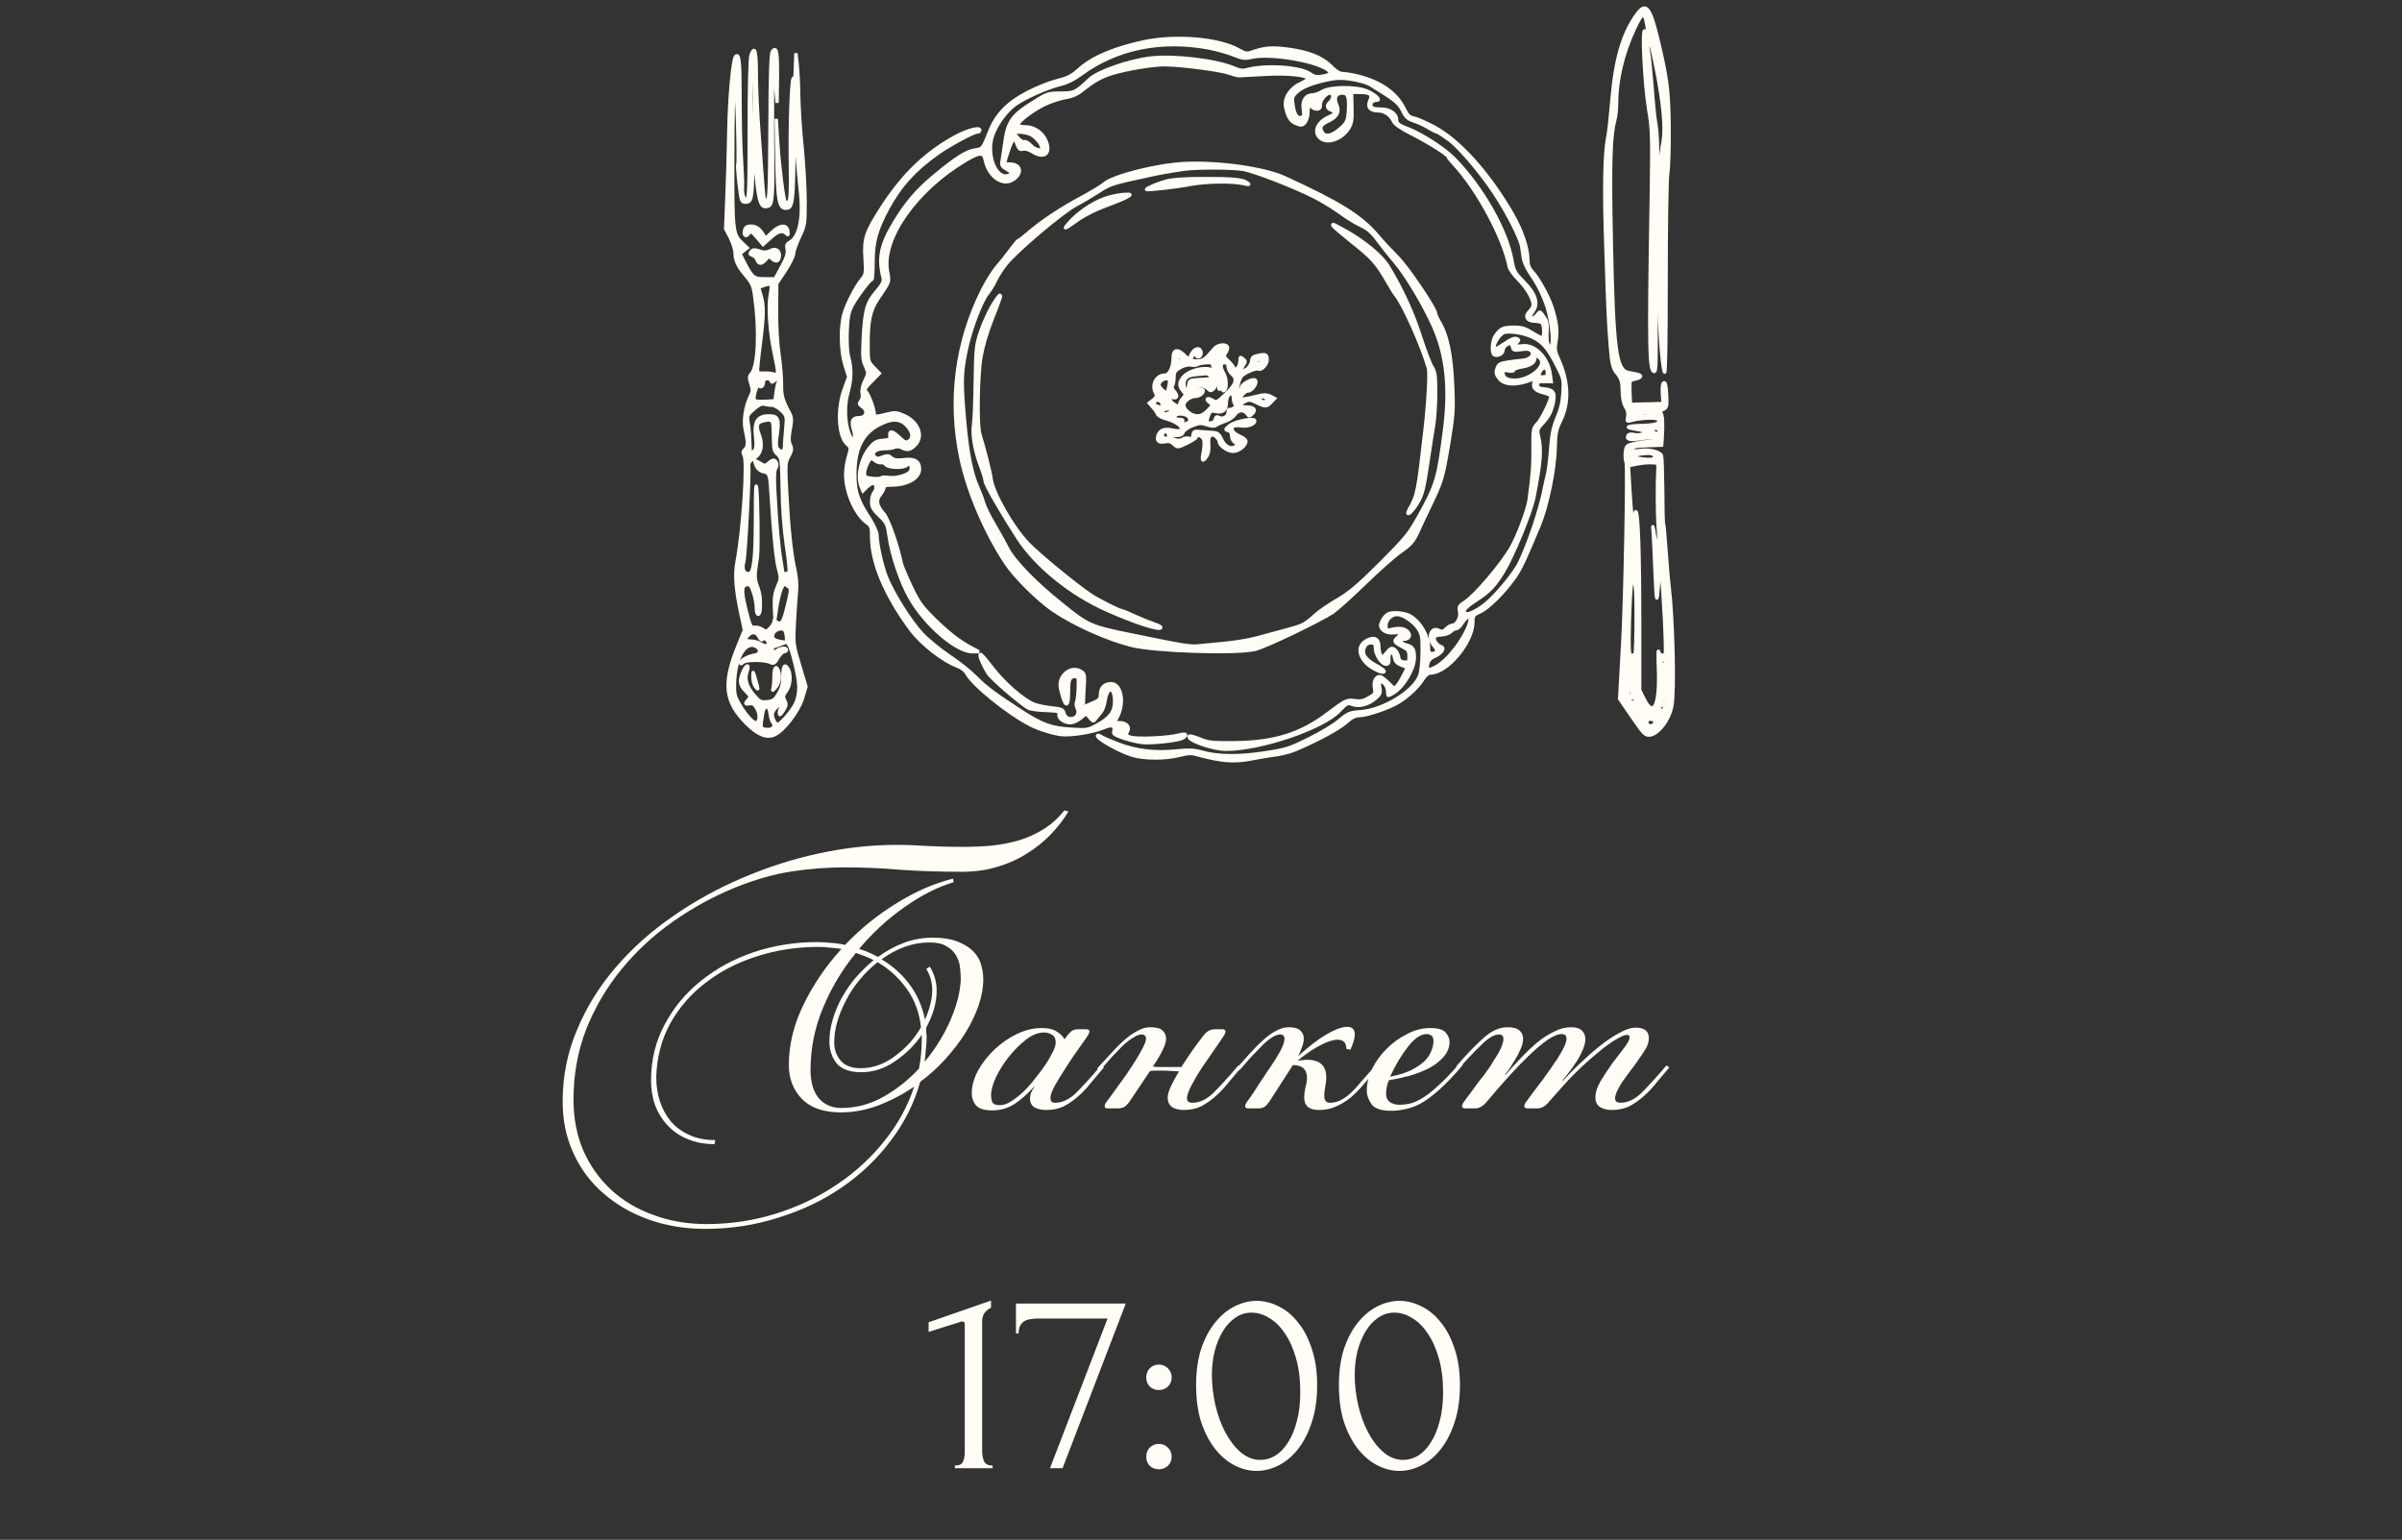 <?xml version="1.0" encoding="UTF-8"?> <svg xmlns="http://www.w3.org/2000/svg" width="287" height="184" viewBox="0 0 287 184" fill="none"><rect x="0" y="0" width="287" height="184" fill="#333333" stroke="none"/><path d="M114.09 175.447V175.127C114.602 175.127 114.922 174.978 115.05 174.679C115.199 174.359 115.274 173.986 115.274 173.559V158.231C115.274 158.018 115.167 157.911 114.954 157.911C114.868 157.911 114.751 157.943 114.602 158.007L110.954 159.159V158.007L118.41 155.415V156.279C118.068 156.429 117.791 156.663 117.578 156.983C117.386 157.303 117.311 157.677 117.354 158.103V173.431C117.354 173.879 117.428 174.274 117.578 174.615C117.727 174.957 118.068 175.127 118.602 175.127V175.447H114.09ZM126.96 175.447H125.456L132.336 157.559H123.984C123.728 157.559 123.461 157.581 123.184 157.623C122.928 157.645 122.683 157.719 122.448 157.847C122.235 157.954 122.053 158.135 121.904 158.391C121.776 158.626 121.712 158.946 121.712 159.351H121.392V155.767H134.512L126.96 175.447ZM136.957 164.599C136.957 164.173 137.096 163.81 137.373 163.511C137.672 163.213 138.034 163.063 138.461 163.063C138.888 163.063 139.25 163.213 139.549 163.511C139.848 163.81 139.997 164.173 139.997 164.599C139.997 165.026 139.848 165.389 139.549 165.687C139.25 165.965 138.888 166.103 138.461 166.103C138.034 166.103 137.672 165.965 137.373 165.687C137.096 165.389 136.957 165.026 136.957 164.599ZM136.957 174.071C136.957 173.645 137.096 173.282 137.373 172.983C137.672 172.685 138.034 172.535 138.461 172.535C138.888 172.535 139.25 172.685 139.549 172.983C139.848 173.282 139.997 173.645 139.997 174.071C139.997 174.498 139.848 174.861 139.549 175.159C139.25 175.437 138.888 175.575 138.461 175.575C138.034 175.575 137.672 175.437 137.373 175.159C137.096 174.861 136.957 174.498 136.957 174.071ZM142.914 165.527C142.914 163.885 143.117 162.434 143.522 161.175C143.949 159.917 144.504 158.871 145.186 158.039C145.869 157.186 146.637 156.546 147.49 156.119C148.365 155.671 149.25 155.447 150.146 155.447C151.042 155.447 151.928 155.671 152.802 156.119C153.677 156.546 154.445 157.186 155.106 158.039C155.789 158.871 156.333 159.917 156.738 161.175C157.165 162.434 157.378 163.885 157.378 165.527C157.378 167.191 157.165 168.663 156.738 169.943C156.333 171.202 155.789 172.269 155.106 173.143C154.445 173.997 153.677 174.647 152.802 175.095C151.928 175.543 151.042 175.767 150.146 175.767C149.25 175.767 148.365 175.543 147.49 175.095C146.637 174.647 145.869 173.997 145.186 173.143C144.504 172.269 143.949 171.202 143.522 169.943C143.117 168.663 142.914 167.191 142.914 165.527ZM155.362 166.359C155.362 164.823 155.192 163.469 154.85 162.295C154.509 161.101 154.061 160.109 153.506 159.319C152.973 158.509 152.354 157.901 151.65 157.495C150.968 157.069 150.264 156.855 149.538 156.855C148.813 156.855 148.152 157.069 147.554 157.495C146.978 157.901 146.488 158.445 146.082 159.127C145.677 159.81 145.357 160.599 145.122 161.495C144.909 162.391 144.802 163.33 144.802 164.311C144.802 165.485 144.941 166.679 145.218 167.895C145.496 169.09 145.89 170.178 146.402 171.159C146.914 172.119 147.522 172.909 148.226 173.527C148.952 174.146 149.741 174.455 150.594 174.455C151.213 174.455 151.81 174.285 152.386 173.943C152.962 173.581 153.464 173.058 153.89 172.375C154.338 171.693 154.69 170.85 154.946 169.847C155.224 168.845 155.362 167.682 155.362 166.359ZM159.977 165.527C159.977 163.885 160.18 162.434 160.585 161.175C161.012 159.917 161.566 158.871 162.249 158.039C162.932 157.186 163.7 156.546 164.553 156.119C165.428 155.671 166.313 155.447 167.209 155.447C168.105 155.447 168.99 155.671 169.865 156.119C170.74 156.546 171.508 157.186 172.169 158.039C172.852 158.871 173.396 159.917 173.801 161.175C174.228 162.434 174.441 163.885 174.441 165.527C174.441 167.191 174.228 168.663 173.801 169.943C173.396 171.202 172.852 172.269 172.169 173.143C171.508 173.997 170.74 174.647 169.865 175.095C168.99 175.543 168.105 175.767 167.209 175.767C166.313 175.767 165.428 175.543 164.553 175.095C163.7 174.647 162.932 173.997 162.249 173.143C161.566 172.269 161.012 171.202 160.585 169.943C160.18 168.663 159.977 167.191 159.977 165.527ZM172.425 166.359C172.425 164.823 172.254 163.469 171.913 162.295C171.572 161.101 171.124 160.109 170.569 159.319C170.036 158.509 169.417 157.901 168.713 157.495C168.03 157.069 167.326 156.855 166.601 156.855C165.876 156.855 165.214 157.069 164.617 157.495C164.041 157.901 163.55 158.445 163.145 159.127C162.74 159.81 162.42 160.599 162.185 161.495C161.972 162.391 161.865 163.33 161.865 164.311C161.865 165.485 162.004 166.679 162.281 167.895C162.558 169.09 162.953 170.178 163.465 171.159C163.977 172.119 164.585 172.909 165.289 173.527C166.014 174.146 166.804 174.455 167.657 174.455C168.276 174.455 168.873 174.285 169.449 173.943C170.025 173.581 170.526 173.058 170.953 172.375C171.401 171.693 171.753 170.85 172.009 169.847C172.286 168.845 172.425 167.682 172.425 166.359Z" fill="#FFFDF5"></path><path d="M107.116 100.959C108.332 100.959 109.612 101.007 110.956 101.103C112.3 101.167 113.644 101.199 114.988 101.199C116.14 101.199 117.292 101.151 118.444 101.055C119.596 100.927 120.684 100.719 121.708 100.431C122.764 100.111 123.756 99.663 124.684 99.087C125.612 98.511 126.444 97.759 127.18 96.831L127.66 96.975C127.084 97.935 126.38 98.847 125.548 99.711C124.716 100.575 123.756 101.343 122.668 102.015C121.612 102.687 120.428 103.215 119.116 103.599C117.836 103.983 116.444 104.175 114.94 104.175C112.284 104.175 109.836 104.095 107.596 103.935C105.356 103.743 103.148 103.647 100.972 103.647C98.86 103.647 96.748 103.807 94.636 104.127C92.524 104.447 90.268 105.087 87.868 106.047C85.276 107.103 82.812 108.447 80.476 110.079C78.14 111.711 76.076 113.615 74.284 115.791C72.524 117.935 71.116 120.319 70.06 122.943C69.036 125.567 68.524 128.399 68.524 131.439C68.524 133.615 68.908 135.615 69.676 137.439C70.476 139.263 71.58 140.831 72.988 142.143C74.396 143.455 76.076 144.463 78.028 145.167C79.98 145.903 82.108 146.271 84.412 146.271C87.292 146.271 90.06 145.855 92.716 145.023C95.372 144.191 97.788 143.039 99.964 141.567C102.172 140.095 104.076 138.351 105.676 136.335C107.276 134.351 108.46 132.191 109.228 129.855C107.852 130.783 106.412 131.535 104.908 132.111C103.436 132.655 101.964 132.927 100.492 132.927C98.444 132.927 96.892 132.399 95.836 131.343C94.78 130.255 94.252 128.895 94.252 127.263C94.252 124.863 94.828 122.479 95.98 120.111C97.132 117.711 98.652 115.471 100.54 113.391C100.092 113.327 99.644 113.279 99.196 113.247C98.748 113.183 98.3 113.151 97.852 113.151C95.196 113.151 92.7 113.535 90.364 114.303C88.06 115.039 86.028 116.095 84.268 117.471C82.508 118.815 81.1 120.447 80.044 122.367C79.02 124.287 78.476 126.399 78.412 128.703C78.412 129.727 78.556 130.687 78.844 131.583C79.132 132.479 79.564 133.279 80.14 133.983C80.748 134.687 81.484 135.231 82.348 135.615C83.244 136.031 84.284 136.239 85.468 136.239L85.372 136.719C84.156 136.719 83.068 136.511 82.108 136.095C81.18 135.711 80.396 135.167 79.756 134.463C79.116 133.791 78.62 132.991 78.268 132.063C77.948 131.135 77.788 130.159 77.788 129.135C77.788 126.671 78.332 124.431 79.42 122.415C80.508 120.367 81.964 118.623 83.788 117.183C85.612 115.711 87.708 114.575 90.076 113.775C92.476 112.975 94.988 112.575 97.612 112.575C98.188 112.575 98.748 112.607 99.292 112.671C99.868 112.703 100.428 112.783 100.972 112.911C102.796 110.991 104.828 109.343 107.068 107.967C109.308 106.559 111.58 105.567 113.884 104.991L113.932 105.423C112.012 105.999 110.06 106.991 108.076 108.399C106.092 109.775 104.284 111.439 102.652 113.391C103.388 113.615 104.14 113.935 104.908 114.351C105.868 113.647 106.892 113.087 107.98 112.671C109.1 112.255 110.252 112.047 111.436 112.047C112.588 112.047 113.548 112.191 114.316 112.479C115.084 112.767 115.708 113.135 116.188 113.583C116.668 114.031 117.004 114.559 117.196 115.167C117.388 115.775 117.484 116.383 117.484 116.991C117.484 118.015 117.292 119.087 116.908 120.207C116.524 121.295 115.996 122.383 115.324 123.471C114.652 124.527 113.852 125.567 112.924 126.591C112.028 127.583 111.036 128.479 109.948 129.279C109.244 131.807 108.076 134.143 106.444 136.287C104.844 138.431 102.908 140.287 100.636 141.855C98.364 143.423 95.82 144.639 93.004 145.503C90.22 146.399 87.308 146.847 84.268 146.847C81.868 146.847 79.628 146.479 77.548 145.743C75.468 145.007 73.66 143.967 72.124 142.623C70.588 141.311 69.388 139.711 68.524 137.823C67.66 135.967 67.228 133.903 67.228 131.631C67.228 128.591 67.804 125.727 68.956 123.039C70.076 120.351 71.612 117.871 73.564 115.599C75.516 113.327 77.788 111.295 80.38 109.503C83.004 107.679 85.788 106.143 88.732 104.895C91.708 103.615 94.764 102.639 97.9 101.967C101.036 101.295 104.108 100.959 107.116 100.959ZM102.844 127.647C104.284 127.647 105.644 127.167 106.924 126.207C108.236 125.247 109.276 124.095 110.044 122.751C109.852 121.023 109.292 119.503 108.364 118.191C107.436 116.879 106.268 115.807 104.86 114.975C104.092 115.583 103.388 116.271 102.748 117.039C102.108 117.807 101.564 118.623 101.116 119.487C100.668 120.319 100.316 121.167 100.06 122.031C99.804 122.895 99.676 123.743 99.676 124.575C99.676 125.407 99.932 126.127 100.444 126.735C100.956 127.343 101.756 127.647 102.844 127.647ZM99.1 124.431C99.1 123.599 99.228 122.751 99.484 121.887C99.74 120.991 100.092 120.127 100.54 119.295C101.02 118.431 101.58 117.615 102.22 116.847C102.892 116.079 103.612 115.375 104.38 114.735C104.028 114.543 103.676 114.383 103.324 114.255C102.972 114.127 102.62 113.999 102.268 113.871C100.636 115.855 99.324 118.047 98.332 120.447C97.34 122.815 96.844 125.295 96.844 127.887C96.844 128.463 96.908 129.023 97.036 129.567C97.164 130.111 97.372 130.591 97.66 131.007C97.948 131.423 98.332 131.759 98.812 132.015C99.292 132.271 99.868 132.399 100.54 132.399C102.268 132.399 103.916 131.967 105.484 131.103C107.084 130.207 108.524 129.071 109.804 127.695C110.028 126.575 110.14 125.359 110.14 124.047V123.663C109.276 124.911 108.204 125.967 106.924 126.831C105.676 127.695 104.332 128.127 102.892 128.127C101.548 128.127 100.572 127.775 99.964 127.071C99.388 126.335 99.1 125.455 99.1 124.431ZM111.916 118.383C111.916 119.119 111.804 119.871 111.58 120.639C111.356 121.375 111.052 122.095 110.668 122.799C110.668 122.991 110.668 123.183 110.668 123.375C110.7 123.535 110.716 123.711 110.716 123.903C110.716 124.415 110.684 124.927 110.62 125.439C110.588 125.919 110.54 126.399 110.476 126.879C111.756 125.343 112.78 123.695 113.548 121.935C114.316 120.175 114.732 118.543 114.796 117.039C114.796 116.559 114.764 116.063 114.7 115.551C114.636 115.039 114.476 114.575 114.22 114.159C113.964 113.711 113.58 113.343 113.068 113.055C112.588 112.767 111.916 112.623 111.052 112.623C110.028 112.623 109.036 112.799 108.076 113.151C107.116 113.503 106.204 113.999 105.34 114.639C106.684 115.439 107.804 116.447 108.7 117.663C109.596 118.879 110.204 120.271 110.524 121.839C110.78 121.263 110.988 120.671 111.148 120.063C111.308 119.455 111.388 118.879 111.388 118.335C111.388 117.375 111.148 116.527 110.668 115.791L111.1 115.503C111.644 116.399 111.916 117.359 111.916 118.383ZM124.747 123.375C124.043 123.375 123.323 123.663 122.587 124.239C121.851 124.815 121.163 125.503 120.523 126.303C119.915 127.071 119.403 127.887 118.987 128.751C118.603 129.615 118.411 130.335 118.411 130.911C118.411 131.135 118.459 131.391 118.555 131.679C118.651 131.935 118.955 132.063 119.467 132.063C119.883 132.063 120.315 131.919 120.763 131.631C121.243 131.343 121.723 130.975 122.203 130.527C122.683 130.079 123.131 129.583 123.547 129.039C123.995 128.495 124.411 127.951 124.795 127.407C125.147 126.895 125.451 126.383 125.707 125.871C125.995 125.359 126.139 124.927 126.139 124.575C126.139 124.127 125.995 123.823 125.707 123.663C125.419 123.471 125.099 123.375 124.747 123.375ZM127.435 123.855C127.627 123.599 127.819 123.391 128.011 123.231C128.203 123.071 128.491 122.991 128.875 122.991H129.787C130.043 122.991 130.171 123.087 130.171 123.279C130.171 123.311 130.155 123.359 130.123 123.423C130.123 123.455 130.091 123.535 130.027 123.663C129.739 124.111 129.339 124.687 128.827 125.391C128.315 126.095 127.819 126.831 127.339 127.599C126.859 128.335 126.427 129.039 126.043 129.711C125.691 130.351 125.515 130.847 125.515 131.199C125.515 131.583 125.691 131.775 126.043 131.775C126.875 131.775 127.675 131.423 128.443 130.719C129.211 129.983 130.251 128.847 131.563 127.311L131.899 127.551C131.387 128.159 130.875 128.767 130.363 129.375C129.883 129.983 129.371 130.527 128.827 131.007C128.283 131.487 127.707 131.887 127.099 132.207C126.491 132.495 125.803 132.639 125.035 132.639C124.491 132.639 124.027 132.543 123.643 132.351C123.259 132.127 123.067 131.759 123.067 131.247C123.067 131.087 123.099 130.895 123.163 130.671C123.259 130.415 123.403 130.143 123.595 129.855V129.807C122.763 130.735 121.947 131.455 121.147 131.967C120.379 132.447 119.515 132.687 118.555 132.687C117.595 132.687 116.939 132.479 116.587 132.063C116.267 131.647 116.107 131.183 116.107 130.671C116.107 129.807 116.347 128.911 116.827 127.983C117.339 127.055 117.995 126.207 118.795 125.439C119.595 124.671 120.491 124.047 121.483 123.567C122.475 123.087 123.467 122.847 124.459 122.847C125.259 122.847 125.867 122.991 126.283 123.279C126.699 123.535 127.003 123.839 127.195 124.191L127.435 123.855ZM141.442 132.639C140.898 132.639 140.434 132.527 140.05 132.303C139.698 132.047 139.522 131.663 139.522 131.151C139.522 130.799 139.65 130.351 139.906 129.807C140.162 129.263 140.482 128.671 140.866 128.031C140.578 127.999 140.274 127.983 139.954 127.983C139.634 127.951 139.266 127.935 138.85 127.935C138.594 127.935 138.354 127.935 138.13 127.935C137.906 127.935 137.666 127.951 137.41 127.983L134.962 131.631C134.738 131.951 134.514 132.175 134.29 132.303C134.066 132.399 133.826 132.447 133.57 132.447H132.322C132.098 132.447 131.986 132.351 131.986 132.159C131.986 132.063 132.034 131.935 132.13 131.775C132.546 131.231 133.026 130.575 133.57 129.807C134.146 129.039 134.674 128.287 135.154 127.551C135.666 126.783 136.082 126.095 136.402 125.487C136.754 124.847 136.93 124.399 136.93 124.143C136.93 123.791 136.754 123.615 136.402 123.615C136.114 123.615 135.778 123.743 135.394 123.999C135.01 124.223 134.594 124.543 134.146 124.959C133.73 125.375 133.282 125.839 132.802 126.351C132.354 126.863 131.906 127.375 131.458 127.887L131.074 127.695C131.65 127.055 132.21 126.447 132.754 125.871C133.298 125.263 133.826 124.735 134.338 124.287C134.882 123.807 135.41 123.439 135.922 123.183C136.434 122.895 136.93 122.751 137.41 122.751C138.146 122.751 138.642 122.879 138.898 123.135C139.186 123.391 139.33 123.727 139.33 124.143C139.33 124.783 138.802 125.887 137.746 127.455C138.002 127.487 138.258 127.503 138.514 127.503C138.77 127.503 139.058 127.503 139.378 127.503H141.154C141.602 126.799 142.05 126.127 142.498 125.487C142.978 124.815 143.394 124.255 143.746 123.807C143.938 123.551 144.13 123.359 144.322 123.231C144.546 123.071 144.866 122.991 145.282 122.991H146.05C146.306 122.991 146.434 123.087 146.434 123.279C146.434 123.311 146.418 123.359 146.386 123.423C146.386 123.455 146.354 123.535 146.29 123.663C146.002 124.111 145.602 124.703 145.09 125.439C144.61 126.143 144.114 126.863 143.602 127.599C143.122 128.335 142.706 129.039 142.354 129.711C142.002 130.383 141.826 130.895 141.826 131.247C141.826 131.599 142.034 131.775 142.45 131.775C143.282 131.775 144.082 131.423 144.85 130.719C145.618 129.983 146.658 128.847 147.97 127.311L148.306 127.551C147.794 128.159 147.282 128.767 146.77 129.375C146.29 129.983 145.778 130.527 145.234 131.007C144.69 131.487 144.114 131.887 143.506 132.207C142.898 132.495 142.21 132.639 141.442 132.639ZM157.605 132.639C156.421 132.639 155.829 132.143 155.829 131.151C155.829 130.799 155.877 130.399 155.973 129.951C156.101 129.503 156.165 129.119 156.165 128.799C156.165 128.319 156.037 127.951 155.781 127.695C155.557 127.439 155.125 127.295 154.485 127.263L151.797 131.439C151.477 131.919 151.221 132.207 151.029 132.303C150.837 132.399 150.613 132.447 150.357 132.447H149.109C148.885 132.447 148.773 132.351 148.773 132.159C148.773 132.063 148.821 131.935 148.917 131.775C149.269 131.295 149.573 130.863 149.829 130.479C150.085 130.095 150.309 129.743 150.501 129.423C150.725 129.103 150.933 128.799 151.125 128.511C151.317 128.191 151.541 127.855 151.797 127.503C152.149 126.991 152.517 126.399 152.901 125.727C153.285 125.023 153.477 124.495 153.477 124.143C153.477 123.791 153.301 123.615 152.949 123.615C152.661 123.615 152.325 123.743 151.941 123.999C151.589 124.223 151.205 124.543 150.789 124.959C150.373 125.375 149.925 125.839 149.445 126.351C148.997 126.863 148.549 127.375 148.101 127.887L147.717 127.695C148.293 127.055 148.837 126.447 149.349 125.871C149.893 125.263 150.421 124.735 150.933 124.287C151.445 123.807 151.957 123.439 152.469 123.183C152.981 122.895 153.477 122.751 153.957 122.751C154.629 122.751 155.093 122.879 155.349 123.135C155.637 123.391 155.781 123.711 155.781 124.095C155.781 124.447 155.701 124.815 155.541 125.199C155.413 125.583 155.269 125.919 155.109 126.207C156.325 125.087 157.445 124.223 158.469 123.615C159.525 123.007 160.357 122.703 160.965 122.703C161.573 122.703 161.877 123.007 161.877 123.615C161.877 124.063 161.701 124.671 161.349 125.439L160.869 125.343C160.869 124.607 160.517 124.239 159.813 124.239C159.333 124.239 158.709 124.431 157.941 124.815C157.173 125.167 156.229 125.791 155.109 126.687V126.735C155.301 126.703 155.477 126.687 155.637 126.687C155.829 126.655 156.005 126.639 156.165 126.639C157.701 126.639 158.469 127.343 158.469 128.751C158.469 129.103 158.421 129.503 158.325 129.951C158.261 130.367 158.229 130.703 158.229 130.959C158.229 131.503 158.453 131.775 158.901 131.775C159.317 131.775 159.701 131.695 160.053 131.535C160.405 131.375 160.773 131.135 161.157 130.815C161.573 130.463 162.005 130.015 162.453 129.471C162.933 128.927 163.509 128.271 164.181 127.503L164.517 127.743C164.005 128.351 163.493 128.943 162.981 129.519C162.501 130.095 161.989 130.623 161.445 131.103C160.901 131.551 160.309 131.919 159.669 132.207C159.061 132.495 158.373 132.639 157.605 132.639ZM166.093 128.655C167.149 128.463 168.013 128.191 168.685 127.839C169.357 127.487 169.885 127.119 170.269 126.735C170.653 126.319 170.909 125.919 171.037 125.535C171.197 125.119 171.277 124.751 171.277 124.431C171.277 124.079 171.197 123.855 171.037 123.759C170.877 123.631 170.685 123.567 170.461 123.567C169.757 123.567 169.021 124.063 168.253 125.055C167.485 126.015 166.765 127.215 166.093 128.655ZM167.197 132.015C167.517 132.015 167.869 131.983 168.253 131.919C168.669 131.855 169.165 131.663 169.741 131.343C170.317 131.023 170.973 130.527 171.709 129.855C172.477 129.183 173.389 128.239 174.445 127.023L174.781 127.263C173.725 128.511 172.781 129.503 171.949 130.239C171.149 130.943 170.413 131.487 169.741 131.871C169.069 132.223 168.445 132.447 167.869 132.543C167.325 132.671 166.781 132.735 166.237 132.735C165.053 132.735 164.269 132.479 163.885 131.967C163.501 131.423 163.309 130.879 163.309 130.335C163.309 129.471 163.517 128.607 163.933 127.743C164.381 126.847 164.957 126.047 165.661 125.343C166.397 124.607 167.213 124.015 168.109 123.567C169.005 123.087 169.933 122.847 170.893 122.847C171.853 122.847 172.477 123.039 172.765 123.423C173.053 123.775 173.197 124.127 173.197 124.479C173.197 125.151 172.957 125.759 172.477 126.303C172.029 126.815 171.453 127.263 170.749 127.647C170.045 127.999 169.261 128.303 168.397 128.559C167.533 128.783 166.717 128.959 165.949 129.087C165.853 129.279 165.773 129.535 165.709 129.855C165.645 130.143 165.613 130.415 165.613 130.671C165.613 131.119 165.757 131.455 166.045 131.679C166.365 131.903 166.749 132.015 167.197 132.015ZM192.593 132.639C192.049 132.639 191.585 132.527 191.201 132.303C190.817 132.047 190.625 131.663 190.625 131.151C190.625 130.543 190.833 129.887 191.249 129.183C191.697 128.447 192.161 127.743 192.641 127.071C193.153 126.399 193.617 125.791 194.033 125.247C194.481 124.671 194.705 124.239 194.705 123.951C194.705 123.759 194.609 123.663 194.417 123.663C194.225 123.663 193.969 123.743 193.649 123.903C193.329 124.063 192.993 124.255 192.641 124.479C192.321 124.703 191.985 124.943 191.633 125.199C191.313 125.455 191.025 125.695 190.769 125.919C190.257 126.335 189.777 126.751 189.329 127.167C188.881 127.583 188.433 128.015 187.985 128.463C187.537 128.911 187.073 129.407 186.593 129.951C186.145 130.463 185.649 131.023 185.105 131.631C184.657 132.175 184.193 132.447 183.713 132.447H182.465C182.241 132.447 182.129 132.351 182.129 132.159C182.129 132.063 182.177 131.935 182.273 131.775C182.625 131.295 182.929 130.879 183.185 130.527C183.473 130.143 183.729 129.807 183.953 129.519C184.209 129.199 184.433 128.895 184.625 128.607C184.849 128.287 185.089 127.951 185.345 127.599C185.409 127.503 185.537 127.311 185.729 127.023C185.953 126.735 186.161 126.415 186.353 126.063C186.577 125.711 186.769 125.359 186.929 125.007C187.089 124.655 187.169 124.351 187.169 124.095C187.169 123.743 186.977 123.567 186.593 123.567C186.145 123.567 185.569 123.807 184.865 124.287C184.193 124.767 183.457 125.391 182.657 126.159C181.857 126.927 181.025 127.791 180.161 128.751C179.297 129.711 178.465 130.671 177.665 131.631C177.217 132.175 176.753 132.447 176.273 132.447H175.025C174.801 132.447 174.689 132.351 174.689 132.159C174.689 132.063 174.737 131.935 174.833 131.775C175.185 131.295 175.505 130.863 175.793 130.479C176.081 130.095 176.337 129.743 176.561 129.423C176.817 129.103 177.057 128.799 177.281 128.511C177.505 128.191 177.745 127.855 178.001 127.503C178.097 127.375 178.225 127.167 178.385 126.879C178.577 126.591 178.769 126.287 178.961 125.967C179.153 125.647 179.313 125.327 179.441 125.007C179.569 124.655 179.633 124.367 179.633 124.143C179.633 123.791 179.457 123.615 179.105 123.615C178.529 123.615 177.825 124.031 176.993 124.863C176.161 125.663 175.281 126.591 174.353 127.647L173.969 127.455C175.089 126.143 176.145 125.039 177.137 124.143C178.129 123.215 179.121 122.751 180.113 122.751C180.785 122.751 181.265 122.879 181.553 123.135C181.841 123.391 181.985 123.711 181.985 124.095C181.985 124.543 181.873 124.991 181.649 125.439C181.457 125.887 181.249 126.287 181.025 126.639C180.769 127.023 180.593 127.311 180.497 127.503C180.401 127.663 180.177 127.967 179.825 128.415L179.873 128.463C180.481 127.759 181.105 127.071 181.745 126.399C182.385 125.727 183.025 125.119 183.665 124.575C184.337 124.031 185.009 123.599 185.681 123.279C186.353 122.927 187.025 122.751 187.697 122.751C188.305 122.751 188.737 122.879 188.993 123.135C189.281 123.391 189.425 123.743 189.425 124.191C189.425 124.543 189.329 124.943 189.137 125.391C188.977 125.807 188.769 126.223 188.513 126.639C188.225 127.087 187.937 127.503 187.649 127.887C187.361 128.271 187.041 128.687 186.689 129.135L186.737 129.183C187.345 128.479 188.049 127.759 188.849 127.023C189.649 126.255 190.433 125.567 191.201 124.959C192.001 124.319 192.769 123.807 193.505 123.423C194.241 123.007 194.881 122.799 195.425 122.799C196.481 122.799 197.009 123.215 197.009 124.047C197.009 124.495 196.881 124.927 196.625 125.343C196.369 125.759 196.049 126.239 195.665 126.783C195.377 127.199 195.073 127.615 194.753 128.031C194.433 128.447 194.129 128.863 193.841 129.279C193.585 129.663 193.377 130.031 193.217 130.383C193.057 130.735 192.977 131.023 192.977 131.247C192.977 131.599 193.185 131.775 193.601 131.775C194.433 131.775 195.233 131.423 196.001 130.719C196.769 129.983 197.809 128.847 199.121 127.311L199.457 127.551C198.945 128.159 198.433 128.767 197.921 129.375C197.441 129.983 196.929 130.527 196.385 131.007C195.841 131.487 195.265 131.887 194.657 132.207C194.049 132.495 193.361 132.639 192.593 132.639Z" fill="#FFFDF5"></path><path d="M195.639 1.633C193.943 3.9 193.032 6.973 192.608 11.848C192.439 13.84 192.227 15.895 192.099 16.425C191.718 18.354 191.633 22.634 191.888 29.882C192.121 36.982 192.163 38.296 192.417 41.453C192.566 43.509 192.714 44.06 193.286 44.717C193.625 45.12 193.795 45.586 193.816 46.179C193.837 47.557 193.964 48.214 194.282 48.722C194.473 48.998 194.558 49.443 194.494 49.803C194.367 50.376 194.388 50.397 194.982 50.227C196.147 49.93 197.864 49.867 198.097 50.1C198.542 50.545 197.885 50.799 196.253 50.842C194.346 50.884 194.007 51.075 195.469 51.287C196.062 51.371 196.55 51.52 196.55 51.605C196.55 51.88 195.787 52.05 195.215 51.922C194.897 51.838 194.621 51.88 194.537 52.029C194.261 52.495 194.749 52.622 195.914 52.431C197.122 52.24 197.821 52.325 197.821 52.685C197.821 52.791 197.61 52.834 197.355 52.77C197.08 52.728 196.296 52.791 195.596 52.94C194.367 53.194 194.325 53.215 194.219 53.936C194.155 54.339 194.176 54.953 194.303 55.292C194.473 55.843 194.176 71.61 193.901 76.612C193.858 77.481 193.752 79.388 193.668 80.85L193.519 83.499L194.749 85.301C196.317 87.589 196.529 87.844 197.016 87.844C198.033 87.844 199.411 86.127 199.75 84.389C200.11 82.609 199.898 73.942 199.411 69.851C199.347 69.449 199.199 67.69 199.072 65.931C198.945 64.172 198.817 62.688 198.775 62.603C198.712 62.54 198.669 60.739 198.669 58.598C198.648 56.479 198.584 54.593 198.521 54.444C198.351 53.999 197.037 53.66 195.999 53.83C195.236 53.936 195.066 53.893 195.066 53.639C195.066 53.385 195.427 53.3 196.804 53.258L198.542 53.194L198.606 52.346C198.712 50.566 198.648 49.612 198.457 49.379C198.309 49.21 198.394 49.062 198.733 48.913C199.157 48.722 199.199 48.574 199.135 47.175C199.072 46.137 198.987 45.671 198.817 45.734C198.648 45.777 198.584 46.222 198.627 47.006L198.712 48.214L197.419 48.256C196.698 48.277 195.829 48.299 195.469 48.299L194.812 48.32L194.749 46.879C194.706 45.438 194.706 45.438 195.321 45.31C196.126 45.141 196.274 44.865 195.596 44.717C195.3 44.654 194.833 44.569 194.537 44.505C193.096 44.209 192.778 41.687 192.523 28.717C192.333 19.392 192.439 16.234 192.947 14.306C193.074 13.903 193.159 12.992 193.159 12.293C193.159 9.516 193.922 6.338 195.278 3.455C196.232 1.421 196.486 1.336 196.762 2.904C196.953 3.9 196.868 4.197 196.529 3.71C196.147 3.18 196.508 10.237 196.995 13.098C197.398 15.514 197.419 16.234 197.292 24.16C196.995 41.941 197.059 44.399 197.673 44.399C197.885 44.399 197.906 42.895 197.864 37.914C197.8 34.057 197.843 31.472 197.97 31.535C198.076 31.599 198.182 33.252 198.203 35.223C198.266 39.292 198.584 43.763 198.881 44.463C199.008 44.76 199.072 40.775 199.072 33.591C199.072 27.36 199.157 21.575 199.263 20.77C199.39 19.943 199.453 17.421 199.432 15.154C199.39 10.767 199.199 9.304 198.033 4.473C197.143 0.87 196.656 0.276 195.639 1.633ZM197.906 8.181C198.733 12.399 199.008 15.323 198.712 16.934C198.563 17.675 198.457 18.629 198.457 19.053C198.457 19.498 198.372 19.795 198.266 19.731C198.161 19.668 198.076 18.777 198.055 17.76C198.055 16.722 197.949 15.408 197.843 14.793C197.715 14.2 197.525 12.25 197.398 10.449C197.249 8.669 197.08 6.783 196.974 6.253C196.783 5.257 196.91 4.706 197.207 5.236C197.313 5.405 197.61 6.74 197.906 8.181ZM198.394 26.428C198.33 26.576 198.288 26.47 198.288 26.174C198.288 25.877 198.33 25.771 198.394 25.898C198.436 26.047 198.436 26.301 198.394 26.428ZM197.61 49.485C197.61 49.591 197.143 49.697 196.55 49.697C195.978 49.697 195.49 49.591 195.49 49.485C195.49 49.358 195.978 49.273 196.55 49.273C197.143 49.273 197.61 49.358 197.61 49.485ZM198.245 51.52C198.245 51.711 198.097 51.817 197.885 51.774C197.355 51.668 197.292 51.181 197.8 51.181C198.055 51.181 198.245 51.308 198.245 51.52ZM197.673 54.444C197.843 54.868 197.44 54.974 196.274 54.847C194.706 54.656 195.088 54.254 196.889 54.169C197.292 54.169 197.61 54.275 197.673 54.444ZM198.097 55.949C197.991 57.878 198.012 61.48 198.139 63.091C198.245 64.341 198.203 64.956 198.055 64.956C197.949 64.956 197.8 64.638 197.737 64.257C197.482 62.709 197.44 62.561 197.525 63.578C197.567 64.151 197.673 66.355 197.758 68.453C197.885 71.483 197.949 72.013 198.055 70.996C198.139 70.296 198.224 69.11 198.245 68.347L198.309 66.969L198.478 68.326C198.733 70.296 199.114 77.883 198.966 78.116C198.754 78.477 198.266 78.307 198.161 77.82C198.118 77.565 198.097 78.54 198.161 80.002C198.309 84.283 197.588 85.809 196.465 83.584L195.914 82.461V74.514C195.914 65.994 195.745 61.141 195.448 61.141C195.363 61.141 195.257 61.692 195.257 62.349L195.215 63.578L195.045 62.307C194.96 61.608 194.812 59.827 194.727 58.344L194.579 55.652L195.088 55.546C195.935 55.356 196.825 55.25 197.504 55.292C198.076 55.313 198.139 55.377 198.097 55.949ZM195.49 73.835C195.49 76.082 195.427 78.01 195.363 78.116C195.3 78.222 195.109 78.307 194.918 78.307C194.643 78.307 194.6 77.799 194.685 74.217C194.749 71.992 194.854 69.978 194.96 69.767C195.363 68.855 195.511 70 195.49 73.835ZM199.093 79.176C199.093 79.282 198.945 79.367 198.775 79.367C198.606 79.367 198.457 79.218 198.457 79.049C198.457 78.858 198.584 78.795 198.775 78.858C198.945 78.943 199.093 79.07 199.093 79.176ZM195.066 82.736C195.066 82.991 194.643 83.266 194.494 83.118C194.346 82.969 194.621 82.546 194.876 82.546C194.982 82.546 195.066 82.63 195.066 82.736ZM195.49 83.584C195.49 83.838 194.897 84.05 194.77 83.838C194.706 83.732 194.706 83.605 194.791 83.52C194.982 83.33 195.49 83.372 195.49 83.584ZM199.178 83.711C199.051 84.05 198.669 84.156 198.669 83.86C198.669 83.626 198.902 83.393 199.114 83.393C199.22 83.393 199.241 83.542 199.178 83.711ZM198.881 84.559C198.881 84.728 198.733 84.877 198.563 84.877C198.224 84.877 198.139 84.623 198.394 84.389C198.627 84.135 198.881 84.22 198.881 84.559ZM197.694 86.106C197.885 86.403 197.44 86.848 197.101 86.721C196.613 86.53 196.677 85.936 197.164 85.936C197.398 85.936 197.631 86.021 197.694 86.106Z" fill="#FFFDF5" stroke="#FFFDF5" stroke-width="0.4"></path><path d="M136.738 4.981C133.305 5.702 130.635 6.804 129.088 8.16C127.964 9.156 127.646 9.304 125.993 9.728C125.273 9.919 123.811 10.512 122.793 11.042C120.42 12.271 119.085 13.628 118.258 15.683C117.41 17.824 117.432 17.781 116.478 17.93C115.503 18.057 114.189 18.883 111.646 21.003C109.527 22.762 108.234 24.288 106.793 26.703C105.246 29.268 104.928 30.878 105.522 33.231C105.627 33.612 105.437 33.994 104.716 34.841C103.572 36.176 103.339 36.982 103.148 40.373C103.042 42.555 103.063 43.043 103.402 43.742C103.763 44.569 103.763 44.611 103.339 45.501C103.063 46.073 102.936 46.624 103.021 47.006C103.084 47.345 103.021 47.726 102.851 47.917C102.618 48.214 102.639 48.32 103.063 48.616C103.763 49.146 103.508 49.909 102.639 49.909C101.855 49.909 101.664 50.333 101.982 51.35C102.131 51.795 102.152 52.219 102.025 52.431C101.876 52.707 101.77 52.601 101.495 51.944C100.944 50.608 100.859 48.532 101.304 46.942C101.749 45.353 101.77 44.06 101.41 42.704C101.241 42.132 101.177 40.924 101.219 39.631C101.283 37.935 101.41 37.321 101.792 36.558C102.343 35.52 103.932 33.379 104.186 33.379C104.25 33.379 104.314 32.447 104.314 31.302C104.314 28.929 104.716 27.466 106.073 24.923C107.535 22.211 109.294 20.261 112.091 18.29C113.511 17.294 116.308 15.789 116.732 15.789C116.923 15.789 117.071 15.683 117.071 15.556C117.071 15.153 115.588 15.556 114.126 16.34C110.65 18.248 107.959 20.812 105.458 24.648C103.445 27.763 103.212 28.462 103.36 30.857C103.466 32.595 103.445 32.786 103 33.337C102.279 34.206 101.241 36.198 100.859 37.448C100.393 39.037 100.435 41.92 100.965 43.636L101.41 45.035L100.859 46.54C99.99 48.998 100.181 52.24 101.262 53.109C101.643 53.427 101.664 53.554 101.453 54.275C100.965 55.949 100.923 57.009 101.283 58.513C101.686 60.166 102.618 61.777 103.529 62.434C104.102 62.837 104.144 62.985 104.144 64.172C104.165 67.287 105.797 71.144 108.785 75.192C110.057 76.93 112.663 78.964 114.38 79.6C114.846 79.769 115.334 80.13 115.482 80.426C116.203 81.825 120.42 85.237 123.111 86.615C124.128 87.144 125.782 87.653 126.82 87.78C128.007 87.907 130.635 87.483 131.885 86.954C132.881 86.53 133.284 86.699 133.072 87.441C132.987 87.716 133.284 87.886 134.47 88.267C135.297 88.543 136.378 88.755 136.865 88.755C138.624 88.755 140.998 88.437 141.379 88.162C141.93 87.759 141.655 87.611 140.807 87.844C139.62 88.183 135.7 88.352 135.021 88.077C134.513 87.886 134.47 87.801 134.704 87.441C135.043 86.89 134.598 86.36 133.792 86.36H133.156L133.496 85.703C134.407 83.966 133.983 81.698 132.754 81.698C131.97 81.698 131.482 82.185 131.482 82.991C131.482 83.542 131.355 83.669 130.507 84.029C129.978 84.262 129.511 84.453 129.469 84.453C129.427 84.453 129.448 83.754 129.49 82.906C129.639 80.638 129.617 80.553 129.236 80.278C128.049 79.409 126.375 80.723 126.714 82.249C127.223 84.516 127.668 84.771 127.668 82.757C127.668 81.21 127.795 80.85 128.409 80.85C128.854 80.85 128.876 80.935 128.833 82.164C128.812 82.906 128.727 83.669 128.642 83.859C128.558 84.05 128.579 84.368 128.685 84.58C129.109 85.343 128.431 86.127 127.583 85.809C127.392 85.746 127.18 85.47 127.117 85.195C127.011 84.792 126.82 84.707 125.612 84.58C124.849 84.495 123.895 84.305 123.472 84.114C122.2 83.584 119.911 81.571 118.534 79.769C117.834 78.837 117.199 78.116 117.135 78.18C116.965 78.328 117.474 79.515 118.067 80.448C118.534 81.168 121.967 84.114 122.899 84.622C123.154 84.75 124.086 84.877 124.997 84.898C126.46 84.962 126.629 85.004 126.544 85.343C126.417 85.83 127.138 86.36 127.901 86.36C128.219 86.36 128.77 86.106 129.13 85.809L129.787 85.258L130.211 85.767C130.635 86.254 130.635 86.254 130.952 85.83C131.143 85.597 131.419 85.237 131.588 85.046C131.758 84.834 131.97 84.262 132.033 83.775C132.309 81.952 133.178 81.995 133.178 83.817C133.178 85.067 132.627 85.809 131.058 86.657C130.02 87.229 129.829 87.25 128.113 87.144C125.654 87.017 124.552 86.615 122.052 85.004C118.852 82.927 117.771 82.122 116.563 80.893C115.969 80.278 114.571 79.155 113.447 78.413C112.345 77.671 110.862 76.463 110.163 75.722C108.764 74.217 106.729 70.975 105.903 68.961C105.394 67.69 104.801 65.019 104.78 63.875C104.78 63.578 104.377 62.709 103.911 61.968C102.597 59.954 102.215 58.937 102.152 57.242C102.025 53.639 103.021 51.626 105.5 50.545C106.793 49.952 107.726 50.1 108.488 51.011C109.082 51.732 109.124 52.389 108.552 52.749C108.255 52.919 108.043 52.834 107.471 52.283C106.645 51.477 106.242 51.414 106.327 52.071C106.369 52.495 106.263 52.558 105.479 52.622C104.737 52.685 104.462 52.834 103.932 53.469C102.872 54.741 102.406 56.839 102.872 58.09L103.106 58.662L103.572 58.195C103.847 57.962 104.165 57.75 104.292 57.75C104.695 57.75 104.801 58.428 104.462 58.81C104.292 59.001 104.144 59.509 104.144 59.933C104.144 60.59 104.314 60.887 105.076 61.629C105.945 62.455 106.03 62.646 106.221 64.002C106.539 66.291 107.62 69.533 108.743 71.483C110.544 74.662 114.274 77.883 116.181 77.883H116.965L116.118 77.438C114.55 76.591 113.384 75.679 111.625 73.963C110.099 72.458 109.739 71.949 108.828 70.021C108.255 68.813 107.747 67.584 107.683 67.287C107.238 65.104 106.136 62.01 105.606 61.395C104.759 60.421 104.631 59.806 105.182 59.107C105.437 58.789 105.627 58.407 105.627 58.259C105.627 58.047 105.903 57.962 106.539 57.962C108.425 57.962 109.866 57.136 109.866 56.055C109.866 55.123 109.273 54.762 108.001 54.932C107.132 55.017 106.814 54.974 106.518 54.72C106.2 54.423 106.03 54.402 105.458 54.614C104.928 54.826 104.737 54.826 104.525 54.614C104.038 54.127 104.61 53.618 105.649 53.618C106.157 53.618 106.751 53.533 106.941 53.427C107.132 53.342 107.471 53.364 107.726 53.491C108.361 53.851 108.785 53.766 109.336 53.194C110.396 52.156 109.739 50.418 108.022 49.655C107.153 49.273 106.92 49.252 106.073 49.464C104.631 49.824 104.462 49.824 104.462 49.485C104.462 48.913 103.868 47.281 103.529 46.879C103.254 46.54 103.296 46.434 104.144 45.565L105.076 44.611L104.398 43.912C103.72 43.212 103.72 43.191 103.72 41.072C103.72 38.338 103.996 37.066 104.843 35.795C106.348 33.549 106.284 33.761 106.051 32.468C105.31 28.568 109.442 22.677 115.397 19.159C117.029 18.184 117.516 18.163 117.707 19.074C118.152 21.215 119.954 22.38 121.225 21.342C122.2 20.558 121.882 19.604 120.653 19.604C120.314 19.604 120.038 19.583 120.038 19.54C120.144 18.799 120.886 16.743 121.077 16.679C121.204 16.637 121.416 16.891 121.543 17.273C121.734 17.803 121.882 17.909 122.242 17.824C122.518 17.76 122.963 17.887 123.323 18.12C124.722 19.032 125.612 18.375 124.997 16.87C124.595 15.853 123.577 15.153 122.518 15.153C122.094 15.153 121.713 15.069 121.649 14.963C121.437 14.645 123.493 13.077 124.955 12.42C125.697 12.081 126.778 11.742 127.35 11.657C128.028 11.551 128.706 11.275 129.215 10.851C130.762 9.643 131.503 9.22 132.817 8.796C134.555 8.266 137.628 7.736 139.175 7.736C140.998 7.736 145.872 8.372 146.847 8.732C147.313 8.902 147.843 9.05 148.012 9.05C148.182 9.05 149.623 8.965 151.212 8.881C153.967 8.732 156.277 8.987 156.277 9.41C156.277 9.516 155.875 9.749 155.409 9.983C154.201 10.512 153.416 11.699 153.607 12.738C153.84 13.882 154.158 14.454 154.73 14.709C155.006 14.836 155.324 14.942 155.43 14.942C155.875 14.942 156.277 14.221 156.277 13.437C156.277 12.653 156.532 12.356 156.807 12.822C156.871 12.928 157.125 13.034 157.358 13.034C157.655 13.034 157.761 12.886 157.761 12.505C157.761 11.911 158.439 11.127 158.927 11.127C159.096 11.127 159.244 11.296 159.244 11.53C159.244 11.742 159.096 12.038 158.927 12.187C158.481 12.547 158.524 12.971 159.032 13.14C159.626 13.331 159.562 13.628 158.884 13.924C157.422 14.539 156.892 15.747 157.719 16.489C158.566 17.252 160.325 16.658 161.152 15.323C161.512 14.73 161.576 14.327 161.533 12.822L161.491 11.021L162.487 11.042C163.737 11.042 164.013 11.296 163.674 12.038C163.335 12.78 163.716 13.246 164.648 13.246C165.433 13.246 166.132 13.712 166.513 14.518C166.683 14.857 167.446 15.387 168.675 16.001C170.582 16.955 173.02 18.481 173.02 18.735C173.02 18.799 173.337 19.201 173.719 19.604C176.58 22.698 179.653 28.42 180.331 31.896C180.394 32.171 180.903 32.892 181.475 33.464C182.471 34.481 183.192 35.731 183.192 36.452C183.192 36.621 182.98 36.982 182.726 37.236C182.153 37.808 182.45 38.359 183.34 38.38C183.679 38.38 184.061 38.465 184.209 38.55C184.506 38.741 184.548 40.373 184.252 40.373C184.146 40.373 183.595 40.076 183.044 39.737C182.238 39.228 181.814 39.101 180.861 39.101C179.61 39.101 179.25 39.271 178.657 40.161C178.275 40.733 178.19 42.174 178.53 42.386C178.911 42.619 179.589 42.259 179.589 41.856C179.589 41.623 179.78 41.347 179.992 41.22C180.543 40.924 180.585 40.945 180.712 41.453C180.818 41.856 180.924 41.898 181.772 41.771C182.493 41.665 182.768 41.708 182.98 41.962C183.361 42.428 182.789 43 181.857 43.064C181.497 43.085 180.712 43.191 180.119 43.276C179.229 43.424 179.038 43.53 178.869 44.039C178.699 44.505 178.741 44.717 179.102 45.204C179.716 46.031 181.221 46.094 183.065 45.353C183.383 45.204 183.425 45.247 183.319 45.607C183.086 46.306 183.383 46.667 184.379 46.921C184.887 47.048 185.311 47.239 185.311 47.324C185.311 47.832 184.23 50.036 183.743 50.566C183.171 51.181 183.15 51.244 183.171 53.575C183.192 55.652 183.107 56.754 182.683 59.87C182.514 60.929 181.369 64.023 180.606 65.359C179.504 67.351 176.198 71.229 174.99 71.971C174.355 72.373 174.291 72.5 174.397 73.051C174.567 73.751 174.058 74.704 173.549 74.704C173.38 74.704 173.041 74.895 172.808 75.128C172.447 75.489 172.299 75.51 171.939 75.34C170.985 74.81 170.498 76.273 171.345 77.163C171.833 77.692 171.727 78.095 171.091 78.095C170.794 78.095 170.688 77.947 170.688 77.502C170.688 75.955 169.671 74.217 168.336 73.518C168.018 73.369 167.319 73.221 166.789 73.221C166.026 73.221 165.772 73.327 165.411 73.772C165.157 74.09 164.966 74.514 164.966 74.725C164.966 75.298 165.729 75.722 166.577 75.616C167.34 75.51 167.509 75.743 166.98 76.188C166.492 76.591 166.577 76.781 167.509 77.247C168.251 77.629 168.357 77.777 168.357 78.434C168.357 79.134 168.315 79.176 167.785 79.112C167.319 79.07 167.17 78.922 167.086 78.434C167.022 78.095 166.81 77.714 166.598 77.587C166.28 77.396 166.132 77.459 165.687 77.989C165.263 78.519 165.136 78.583 164.966 78.307C164.86 78.138 164.754 77.692 164.754 77.332C164.754 76.442 164.352 76.103 163.589 76.4C162.275 76.908 162.148 78.095 163.271 79.261C163.907 79.918 165.39 80.575 165.39 80.214C165.39 80.108 164.924 79.769 164.352 79.473C163.101 78.773 162.678 78.116 163.017 77.353C163.186 76.993 163.441 76.824 163.801 76.824C164.246 76.824 164.331 76.93 164.331 77.396C164.331 78.201 165.072 79.367 165.581 79.367C165.899 79.367 165.984 79.218 165.941 78.667C165.92 77.799 166.513 77.714 166.619 78.583C166.683 79.006 166.874 79.24 167.425 79.473L168.166 79.769L167.7 80.681C167.446 81.189 167.107 81.761 166.916 81.952C166.619 82.312 166.556 82.291 165.878 81.592C165.475 81.189 165.03 80.85 164.882 80.85C164.373 80.85 164.097 81.422 164.225 82.185C164.352 82.864 164.309 82.948 163.568 83.372C162.953 83.754 162.572 83.817 161.915 83.732C160.94 83.584 160.77 83.669 158.693 85.237C155.451 87.716 152.251 88.713 147.483 88.755C144.876 88.776 144.367 88.734 143.371 88.31C142.735 88.056 142.163 87.907 142.1 87.95C141.676 88.395 144.855 89.539 146.487 89.539C150.64 89.539 158.121 86.996 160.05 84.919C160.919 84.008 161.003 83.966 161.597 84.177C162.381 84.474 163.462 84.199 164.352 83.457C164.903 82.969 164.988 82.8 164.86 82.185C164.776 81.656 164.797 81.486 165.051 81.486C165.433 81.486 165.814 82.122 165.814 82.757C165.814 83.203 165.814 83.203 166.471 82.821C167.7 82.1 168.993 79.918 168.993 78.583C168.993 77.565 168.802 77.269 168.039 77.078C167.319 76.887 167.064 76.4 167.679 76.4C168.378 76.4 168.633 75.891 168.166 75.446C167.721 75.065 167.149 75.001 166.196 75.234C165.645 75.382 165.602 75.34 165.602 74.747C165.602 74.047 166.238 73.433 166.937 73.433C167.615 73.433 168.866 74.259 169.417 75.065C169.883 75.764 169.947 76.04 169.925 77.862C169.925 78.985 169.798 80.236 169.65 80.681C169.014 82.567 165.327 84.834 162.593 85.046C161.279 85.131 161.088 85.216 160.071 86.064C159.478 86.593 157.825 87.589 156.405 88.289C153.989 89.475 153.671 89.582 150.979 89.984C147.885 90.45 145.406 90.408 143.477 89.836C142.693 89.624 142.015 89.582 140.616 89.73C138.031 90.005 135.763 89.73 133.602 88.903C132.605 88.522 131.673 88.119 131.525 87.992C131.376 87.886 131.207 87.844 131.143 87.886C130.868 88.162 133.75 89.793 135.318 90.26C136.738 90.683 139.302 90.683 140.913 90.26C142.036 89.984 142.312 89.963 143.35 90.26C145.978 90.959 147.398 91.065 149.305 90.726C150.28 90.535 151.382 90.344 151.721 90.302C153.014 90.154 154.073 89.899 154.9 89.539C157.549 88.395 159.944 87.102 160.791 86.36C161.47 85.746 161.936 85.513 162.423 85.513C163.335 85.513 166.047 84.58 167.128 83.902C168.336 83.139 169.374 82.143 169.968 81.232C170.286 80.723 170.646 80.426 170.9 80.426C172.914 80.426 175.965 76.781 175.986 74.365C175.986 73.56 176.05 73.475 176.834 73.115C177.83 72.67 179.653 70.847 180.903 69.109C181.687 67.986 182.132 67.054 183.934 62.731C184.866 60.484 185.777 56.076 185.82 53.512C185.862 51.774 185.947 51.329 186.456 50.291C187.515 48.15 187.43 45.607 186.222 42.937C185.777 41.962 185.756 41.687 185.926 40.712C186.138 39.546 185.989 38.402 185.417 36.664C184.972 35.329 183.806 33.231 183.107 32.489C182.704 32.065 182.556 31.684 182.556 31.027C182.556 29.67 181.836 27.53 180.712 25.58C177.851 20.642 174.355 16.764 171.324 15.153C170.328 14.624 169.247 14.158 168.887 14.094C168.378 14.009 168.166 13.776 167.785 13.013C166.895 11.148 165.051 9.813 162.317 9.114C161.639 8.944 160.791 8.796 160.474 8.796C160.071 8.796 159.605 8.52 158.969 7.863C157.909 6.825 156.299 6.189 153.84 5.871C152.06 5.638 151.17 5.702 149.877 6.126C148.945 6.465 148.881 6.443 147.949 5.935C145.618 4.621 140.51 4.197 136.738 4.981ZM144.494 5.744C145.427 5.935 146.741 6.295 147.398 6.571C148.436 6.994 148.754 7.037 149.538 6.846C151.679 6.359 156.871 7.185 158.545 8.266C159.181 8.69 159.032 8.944 157.973 9.114C157.316 9.22 156.998 9.156 156.532 8.817C155.345 7.99 151.234 7.715 148.966 8.33C148.5 8.457 148.097 8.414 147.483 8.139C145.427 7.228 140.32 6.613 137.522 6.931C134.937 7.228 131.164 8.541 130.19 9.474C128.537 11.042 128.346 11.127 126.756 11.127C125.294 11.127 125.125 11.169 123.641 12.102C120.928 13.755 120.377 14.518 120.038 17.209C119.911 18.12 119.763 19.074 119.72 19.35C119.636 19.71 119.742 19.922 120.25 20.197C120.992 20.621 121.034 20.791 120.462 20.982C118.979 21.448 117.813 18.46 118.597 16.192C119.021 14.92 120.208 13.289 121.246 12.526C122.412 11.678 125.125 10.47 126.778 10.067C127.456 9.919 128.388 9.453 129.151 8.881C133.411 5.744 138.751 4.663 144.494 5.744ZM162.508 9.686C162.974 9.792 163.546 10.004 163.78 10.152C166.704 11.954 167.149 12.314 167.594 13.225C167.976 14.009 168.188 14.221 168.993 14.475C169.523 14.645 170.307 15.026 170.731 15.302C171.176 15.556 171.621 15.789 171.727 15.789C171.833 15.789 172.469 16.213 173.168 16.722C174.249 17.548 176.262 19.837 177.915 22.147C179.653 24.563 181.624 28.293 181.814 29.458C181.857 29.797 181.963 30.454 182.026 30.878C182.09 31.302 182.471 32.129 182.853 32.68C183.806 34.078 184.336 35.138 184.866 36.727C185.375 38.317 185.671 41.093 185.354 41.305C184.972 41.538 184.781 40.945 184.845 39.673C184.908 38.698 184.824 38.338 184.442 37.808C183.997 37.172 183.997 37.172 183.679 37.596C183.404 37.999 182.768 38.211 182.768 37.914C182.768 37.851 182.959 37.512 183.192 37.172C183.849 36.261 183.467 35.074 182.026 33.633C180.988 32.595 180.882 32.383 180.649 31.09C180.034 27.551 177.088 22.359 173.761 18.968C172.617 17.781 169.883 16.022 168.294 15.408C167.149 14.984 166.874 14.772 166.874 14.327C166.874 13.585 166.068 13.034 164.988 13.034C164.225 13.034 163.907 12.95 163.822 12.674C163.674 12.314 164.013 11.975 164.521 11.975C165.009 11.975 164.331 11.318 163.377 10.894C162.127 10.322 158.969 10.343 158.015 10.915C157.634 11.148 157.104 11.339 156.828 11.339C156.023 11.339 155.557 12.038 155.726 13.034C155.832 13.712 155.79 13.924 155.515 14.03C155.027 14.221 154.646 13.691 154.497 12.568C154.349 11.657 154.391 11.53 154.985 10.957C155.621 10.364 157.104 9.813 159.032 9.453C160.029 9.262 161.131 9.347 162.508 9.686ZM161.067 11.657C161.152 11.954 161.152 12.738 161.109 13.395C161.025 14.433 160.897 14.687 160.24 15.281C159.244 16.192 158.439 16.425 158.036 15.874C157.591 15.259 157.782 14.878 158.778 14.433C159.774 13.967 160.092 13.331 159.711 12.505C159.35 11.72 159.626 11.127 160.325 11.127C160.791 11.127 160.961 11.254 161.067 11.657ZM123.196 16.086C123.789 16.404 124.489 17.273 124.489 17.697C124.489 18.099 123.641 17.909 123.175 17.379C122.921 17.082 122.56 16.891 122.391 16.934C122.2 16.997 121.84 16.764 121.564 16.404L121.056 15.789H121.84C122.264 15.789 122.878 15.938 123.196 16.086ZM183.192 40.33C184.336 40.881 185.014 41.687 186.053 43.763C186.816 45.226 186.837 45.374 186.752 46.921C186.689 48.044 186.477 48.934 186.053 49.909C185.608 50.969 185.417 51.816 185.29 53.512C185.205 54.741 185.036 56.119 184.93 56.585C184.803 57.051 184.612 57.941 184.485 58.577C183.997 60.993 182.683 64.871 181.581 67.202C181.03 68.389 178.826 71.08 177.555 72.119C176.58 72.924 175.414 73.496 175.139 73.327C174.673 73.051 174.99 72.627 176.326 71.759C177.979 70.678 178.572 70.042 179.632 68.325C180.797 66.397 182.916 61.247 183.277 59.446C184.103 55.165 184.209 53.787 183.828 52.134C183.658 51.35 183.679 51.266 184.463 50.418C185.036 49.782 185.332 49.21 185.544 48.362C185.862 46.921 185.65 46.582 184.506 46.476C183.891 46.434 183.722 46.328 183.722 45.989C183.722 45.628 183.849 45.565 184.548 45.586L185.354 45.607L185.226 44.696C184.972 42.725 183.34 41.093 181.878 41.326C181.051 41.432 180.882 41.284 181.327 40.839C181.518 40.648 181.475 40.563 181.2 40.457C180.967 40.373 180.5 40.542 179.886 40.987C179.356 41.347 178.847 41.644 178.741 41.644C178.085 41.644 179.123 39.8 179.843 39.694C180.712 39.567 182.217 39.843 183.192 40.33ZM184.124 42.979C184.463 43.509 183.828 44.42 182.726 44.971C181.263 45.734 179.589 45.522 179.589 44.611C179.589 44.272 179.695 44.208 180.225 44.314C180.606 44.399 180.861 44.357 180.861 44.23C180.861 44.102 181.285 43.933 181.814 43.848C182.832 43.7 183.404 43.318 183.404 42.767C183.404 42.386 183.828 42.492 184.124 42.979ZM184.887 44.505C184.887 44.929 184.781 45.035 184.357 45.035C183.764 45.035 183.743 44.971 184.04 44.378C184.357 43.785 184.887 43.869 184.887 44.505ZM103.084 51.181C103.084 51.287 102.936 51.393 102.766 51.393C102.597 51.393 102.449 51.287 102.449 51.181C102.449 51.054 102.597 50.969 102.766 50.969C102.936 50.969 103.084 51.054 103.084 51.181ZM104.631 55.101C104.865 55.25 105.161 55.334 105.288 55.292C105.437 55.228 105.691 55.334 105.839 55.525C106.157 55.907 107.959 55.97 108.34 55.589C108.722 55.207 109.061 55.779 108.785 56.309C108.531 56.776 107.026 57.199 106.136 57.051C105.776 56.987 105.373 57.009 105.288 57.093C105.182 57.199 104.695 57.221 104.208 57.157C103.402 57.072 103.296 57.009 103.296 56.542C103.296 55.991 103.847 54.783 104.102 54.783C104.186 54.783 104.42 54.932 104.631 55.101ZM175.393 74.98C174.397 77.247 172.426 79.473 171.07 79.918C170.519 80.087 170.434 79.96 170.604 79.282C170.688 78.9 170.985 78.604 171.451 78.413C172.214 78.095 172.659 77.438 172.214 77.29C171.748 77.141 171.303 76.569 171.367 76.23C171.409 75.997 171.684 75.87 172.214 75.87C172.638 75.849 173.147 75.679 173.337 75.489C173.528 75.276 173.825 75.128 173.973 75.128C174.143 75.128 174.439 74.874 174.651 74.535C175.478 73.242 176.008 73.56 175.393 74.98Z" fill="#FFFDF5" stroke="#FFFDF5" stroke-width="0.4"></path><path d="M92.298 6.124C92.107 6.336 92.022 8.9 92.001 15.173C91.959 23.035 91.916 23.947 91.62 24.01C91.344 24.052 91.26 23.777 91.153 22.315C91.069 21.34 90.878 18.606 90.709 16.211C90.518 13.816 90.369 10.553 90.369 8.942C90.369 6.06 90.179 5.382 89.734 6.59C89.606 6.908 89.522 10.574 89.522 15.491C89.522 22.717 89.479 23.84 89.204 23.84C88.844 23.84 88.653 23.183 88.716 22.251C88.738 21.891 88.674 20.428 88.589 18.966C88.483 17.504 88.42 14.198 88.42 11.613C88.42 7.268 88.314 6.314 87.89 6.759C87.572 7.077 87.148 11.613 87.085 15.575C87.042 17.97 86.936 21.594 86.852 23.629L86.703 27.337L87.275 28.439C87.572 29.054 87.826 29.838 87.826 30.177C87.826 31.11 88.144 31.809 89.119 32.953C89.861 33.822 90.009 34.182 90.179 35.433C90.751 39.502 90.581 43.74 89.776 44.673C89.501 44.969 89.501 45.16 89.713 45.838C89.946 46.517 89.946 46.771 89.691 47.279C89.055 48.551 88.801 50.267 89.055 51.412C89.395 52.832 89.373 53.404 88.992 53.722C88.759 53.913 88.738 54.082 88.907 54.4C89.331 55.184 88.78 63.343 88.059 67.179C87.784 68.641 87.911 70.379 88.462 73.028L88.95 75.296L88.187 77.161C86.343 81.717 86.597 83.858 89.225 86.486C90.56 87.799 91.577 88.223 92.51 87.821C93.591 87.376 95.371 85.066 95.879 83.476L96.303 82.056L95.54 79.513C94.799 77.034 94.778 76.885 94.905 74.512C94.968 73.155 95.095 71.46 95.159 70.739C95.244 69.892 95.159 68.896 94.947 67.984C94.523 66.077 94.205 62.983 93.993 58.766C93.824 55.502 93.845 55.269 94.248 54.527C94.608 53.849 94.65 53.637 94.438 53.192C94.248 52.768 94.227 52.323 94.417 51.306C94.629 50.183 94.608 49.886 94.332 49.356C93.506 47.809 93.358 47.322 93.379 45.944C93.379 45.139 93.252 43.55 93.082 42.384C92.891 41.112 92.764 38.993 92.785 37.065L92.807 33.865L93.824 32.36C94.375 31.512 94.82 30.601 94.82 30.325C94.82 30.05 95.138 29.16 95.498 28.376C96.176 26.956 96.197 26.829 96.197 24.052C96.197 22.484 96.028 19.56 95.837 17.589C95.625 15.597 95.456 12.842 95.434 11.443C95.413 10.044 95.329 8.328 95.244 7.628L95.095 6.357L95.032 8.158C95.011 9.345 94.926 9.769 94.841 9.43C94.587 8.624 94.354 14.834 94.438 19.644C94.481 22.738 94.438 23.883 94.248 24.074C94.099 24.222 93.93 24.286 93.845 24.222C93.633 23.989 93.146 20.28 92.934 17.165L92.743 14.198L92.807 18.542C92.912 24.264 93.082 25.07 94.121 24.858C94.65 24.752 94.799 23.735 94.841 19.496C94.862 15.893 95.053 15.872 95.307 19.39C95.371 20.153 95.519 21.764 95.646 22.972C95.985 26.087 95.498 28.333 94.375 28.948C94.014 29.139 93.951 29.308 94.057 29.817C94.142 30.283 93.993 30.77 93.4 31.872L92.616 33.313H91.408C90.073 33.335 89.861 33.165 88.886 31.258L88.42 30.325L88.844 29.965L89.289 29.626L88.759 29.117C87.551 27.994 87.53 27.846 87.551 18.86C87.551 9.175 87.89 6.696 88.123 14.473C88.208 17.186 88.229 19.475 88.165 19.56C88.102 19.666 88.165 20.725 88.314 21.954C88.568 24.095 88.589 24.158 89.098 24.158C89.797 24.158 89.882 23.692 89.946 19.92L90.009 16.953L90.285 20.238C90.603 23.756 90.836 24.688 91.429 24.688C92.362 24.688 92.383 24.434 92.298 16.02C92.277 11.634 92.298 8.116 92.362 8.179C92.446 8.243 92.573 9.197 92.679 10.299L92.849 12.291L92.891 9.175C92.912 6.145 92.785 5.53 92.298 6.124ZM90.157 11.782C90.157 14.834 90.094 16.402 89.946 16.317C89.649 16.148 89.649 7.098 89.946 7.098C90.073 7.098 90.157 8.794 90.157 11.782ZM92.044 35.178C91.768 36.556 91.959 39.587 92.489 42.087C93.04 44.673 93.04 44.885 92.446 44.694C92.171 44.609 91.662 44.567 91.281 44.588C90.92 44.609 90.56 44.546 90.518 44.461C90.475 44.355 90.603 42.956 90.814 41.324C91.281 37.722 91.302 36.535 90.92 35.284L90.645 34.331L91.302 34.098C91.662 33.971 92.022 33.907 92.107 33.992C92.192 34.055 92.15 34.585 92.044 35.178ZM92.128 45.499C92.213 45.711 92.277 45.711 92.51 45.499C92.912 45.118 93.188 45.181 93.019 45.605C92.912 45.817 92.785 46.41 92.722 46.94L92.595 47.894L91.45 47.958C90.814 48 90.221 47.936 90.136 47.852C90.03 47.746 90.094 47.258 90.242 46.75C90.412 46.177 90.581 45.902 90.666 46.05C90.878 46.41 91.217 46.156 91.217 45.648C91.217 45.203 91.959 45.075 92.128 45.499ZM92.234 48.424C92.51 48.424 93.019 48.721 93.379 49.06C94.014 49.695 94.014 49.738 93.887 51.242C93.803 52.09 93.739 53.023 93.739 53.34C93.739 53.997 93.336 54.125 92.912 53.616C92.722 53.383 92.701 52.959 92.87 51.878C93.124 50.077 92.955 49.695 91.895 49.695C90.497 49.695 90.073 50.373 90.285 52.238C90.391 53.129 90.348 53.595 90.157 53.828C89.713 54.358 89.606 54.188 89.585 52.917C89.585 52.26 89.501 51.242 89.416 50.67C89.246 49.653 89.267 49.611 90.052 48.911C90.624 48.403 91.005 48.212 91.302 48.297C91.556 48.36 91.959 48.424 92.234 48.424ZM92.404 51.709C92.446 53.87 92.446 53.87 92.955 54.337C93.379 54.739 93.4 54.993 93.463 58.427C93.485 60.8 93.675 63.174 93.951 65.123C94.205 66.798 94.354 68.239 94.29 68.345C94.184 68.535 93.548 68.663 93.548 68.493C93.548 68.472 93.442 67.879 93.336 67.179C93.019 65.314 92.785 62.708 92.573 58.639C92.489 57.028 92.531 56.159 92.679 55.968C92.955 55.65 92.785 54.993 92.425 54.993C92.298 54.993 92.022 55.163 91.811 55.354C91.429 55.693 91.365 55.693 90.793 55.333C90.094 54.93 90.052 54.951 90.391 55.714C90.539 56.032 90.878 56.307 91.238 56.371C91.959 56.541 92.001 56.668 92.15 59.338C92.446 64.106 92.743 67.052 93.04 68.048C93.315 69.065 93.294 69.214 92.891 70.125C92.573 70.867 92.489 71.439 92.531 72.52L92.595 73.961L92.849 72.308C93.103 70.845 93.463 69.807 93.76 69.828C93.824 69.828 94.014 69.955 94.227 70.104C94.544 70.358 94.523 70.528 94.078 72.371C93.718 73.897 93.506 74.406 93.23 74.448C93.019 74.49 92.785 74.406 92.679 74.236C92.531 74.003 92.489 74.024 92.489 74.257C92.489 74.427 92.277 74.787 92.044 75.041C91.62 75.487 91.556 75.508 91.09 75.211C90.836 75.02 90.391 74.914 90.136 74.957C89.713 75.02 89.628 74.851 89.162 73.007C88.568 70.633 88.589 69.955 89.225 69.871C89.606 69.807 89.755 69.977 90.03 70.803C90.221 71.354 90.369 72.18 90.369 72.626C90.369 73.6 90.772 73.706 90.836 72.731C90.899 71.566 90.793 70.803 90.454 69.955C90.221 69.341 90.179 68.811 90.285 68.048C90.369 67.455 90.475 66.776 90.497 66.543C90.624 65.611 90.56 59.677 90.412 58.384C90.306 57.473 90.263 58.639 90.263 61.881C90.263 66.84 90.052 68.557 89.437 68.557C88.865 68.557 88.632 68.006 88.865 67.137C89.077 66.374 89.585 56.477 89.458 55.544C89.437 55.29 89.649 55.015 90.052 54.782C90.942 54.294 91.196 53.213 90.709 51.92C90.285 50.861 90.433 50.437 91.281 50.267C92.319 50.056 92.383 50.162 92.404 51.709ZM93.845 75.465C93.909 75.656 93.972 76.016 93.972 76.271C93.972 76.525 94.078 76.843 94.205 76.97C94.587 77.352 95.456 80.912 95.456 82.099C95.456 82.819 95.307 83.582 95.032 84.112C94.629 84.981 93.23 86.57 92.891 86.57C92.658 86.57 92.277 85.85 92.277 85.383C92.277 84.917 92.891 84.239 93.315 84.239C93.57 84.239 93.57 84.303 93.379 84.493C93.23 84.642 93.124 84.938 93.124 85.171C93.124 85.532 93.209 85.489 93.591 84.917C93.972 84.303 93.993 84.133 93.76 83.709C93.527 83.285 93.548 83.137 93.951 82.586C94.438 81.908 94.544 80.657 94.184 79.979C93.781 79.259 93.548 79.555 93.548 80.785C93.548 81.675 93.421 82.205 93.019 82.883C92.573 83.646 92.383 83.773 91.641 83.858C90.878 83.921 90.751 83.858 90.052 83.031C89.183 81.993 88.95 81.145 89.267 80.213C89.585 79.301 89.162 79.386 88.759 80.318C88.314 81.399 88.398 81.865 89.098 82.586C89.691 83.179 89.734 83.264 89.416 83.603C88.971 84.091 89.013 84.197 89.585 84.091C89.924 84.027 90.157 84.154 90.433 84.663C90.857 85.383 90.772 86.358 90.306 86.358C89.924 86.358 89.055 85.383 88.335 84.133C87.805 83.222 87.72 82.883 87.763 81.59C87.847 78.665 89.013 76.631 90.263 77.203C90.92 77.5 90.899 78.157 90.263 78.263C89.479 78.39 88.695 78.771 88.568 79.089C88.462 79.386 88.504 79.386 88.801 79.132C89.204 78.814 91.45 78.835 92.086 79.174C92.425 79.344 92.573 79.259 92.934 78.623C93.188 78.22 93.506 77.881 93.675 77.881C93.845 77.881 93.972 77.775 93.972 77.669C93.972 77.352 93.273 77.415 92.743 77.796C92.298 78.093 92.277 78.093 92.277 77.691C92.277 77.436 92.362 77.246 92.468 77.246C92.573 77.246 92.934 77.14 93.273 76.991L93.866 76.758L93.124 76.631C92.616 76.546 92.362 76.377 92.319 76.101C92.171 75.338 93.57 74.745 93.845 75.465ZM90.709 76.122C90.857 76.44 91.005 76.525 91.153 76.377C91.302 76.228 91.45 76.271 91.641 76.504C92.107 77.055 91.577 77.394 90.92 76.949C90.624 76.758 90.094 76.61 89.734 76.61C89.013 76.61 88.928 76.377 89.437 75.868C89.882 75.423 90.412 75.529 90.709 76.122ZM92.022 85.299C92.065 85.701 92.192 86.168 92.319 86.295C92.722 86.782 92.34 87.248 91.599 87.164C90.836 87.1 90.814 87.037 91.132 85.235C91.302 84.175 91.916 84.218 92.022 85.299Z" fill="#FFFDF5" stroke="#FFFDF5" stroke-width="0.4"></path><path d="M92.481 80.828C92.481 81.4 92.418 82.057 92.354 82.269C92.269 82.566 92.333 82.545 92.672 82.142C93.117 81.654 93.244 80.786 92.99 80.129C92.736 79.451 92.481 79.811 92.481 80.828Z" fill="#FFFDF5" stroke="#FFFDF5" stroke-width="0.4"></path><path d="M89.963 80.871C89.942 81.274 90.09 81.804 90.26 82.037C90.641 82.524 90.641 82.503 90.26 81.168C89.984 80.151 89.963 80.129 89.963 80.871Z" fill="#FFFDF5" stroke="#FFFDF5" stroke-width="0.4"></path><path d="M141.55 19.541C138.265 19.689 132.903 21.046 131.886 21.999C131.632 22.232 130.36 22.995 129.068 23.695C126.715 24.945 124.257 26.598 122.689 27.976C122.222 28.378 121.777 28.717 121.693 28.717C121.629 28.717 121.205 29.226 120.76 29.819C120.315 30.434 119.595 31.345 119.171 31.832C118.726 32.32 117.92 33.592 117.369 34.694C114.254 40.903 113.364 47.918 114.826 54.784C115.653 58.747 117.751 63.642 120.167 67.287C121.226 68.919 124.087 71.738 125.868 72.946C128.474 74.684 132.162 76.337 135.192 77.121C137.968 77.82 147.865 78.138 150.006 77.587C151.32 77.248 157.805 74.133 159.246 73.158C159.775 72.797 161.492 71.251 163.06 69.725C164.629 68.199 166.557 66.482 167.341 65.931C168.507 65.126 168.867 64.723 169.333 63.727C169.63 63.07 170.287 61.65 170.796 60.612C172.279 57.539 172.385 57.2 173.063 53.194C173.635 49.719 173.699 49.104 173.572 46.201C173.423 42.365 172.936 40.034 171.919 38.36C171.707 37.999 171.537 37.618 171.537 37.47C171.537 36.898 168.168 31.917 166.981 30.73C166.282 30.031 165.18 28.866 164.565 28.124C162.594 25.814 160.072 24.246 153.46 21.215C151.023 20.113 145.64 19.35 141.55 19.541ZM148.522 20.24C149.921 20.473 154.922 22.423 157.338 23.695C158.207 24.161 159.5 24.966 160.199 25.475C160.899 26.005 161.979 26.662 162.573 26.937C163.399 27.319 163.929 27.764 164.586 28.675C165.074 29.332 166.006 30.519 166.663 31.282C168.083 32.977 170.117 36.389 171.283 38.996C172.83 42.45 173.254 46.392 172.597 51.393C171.855 57.179 171.643 57.899 169.545 61.672C168.358 63.791 167.956 64.299 164.968 67.287C162.361 69.894 161.301 70.784 159.881 71.632C158.885 72.204 157.699 73.01 157.232 73.433C155.855 74.662 155.728 74.726 153.693 75.277C152.612 75.574 151.065 75.998 150.239 76.21C149.434 76.443 147.802 76.718 146.636 76.845C145.471 76.951 143.987 77.1 143.351 77.163C142.186 77.29 141.571 77.184 135.192 75.871C130.318 74.874 130.021 74.747 126.927 72.246C123.663 69.64 121.142 67.033 120.357 65.486C120.018 64.808 119.298 63.515 118.768 62.625C118.238 61.756 117.687 60.612 117.518 60.082C117.369 59.552 117.051 58.726 116.84 58.26C116.098 56.67 115.589 54.127 115.271 50.461C114.847 45.735 114.869 44.654 115.398 42.047C115.886 39.568 117.221 35.986 118.026 35.033C118.302 34.694 118.726 34.015 118.938 33.528C119.171 33.041 119.722 32.15 120.209 31.557C121.459 29.968 126.948 25.348 128.538 24.5C129.279 24.119 130.509 23.377 131.272 22.889C132.628 21.999 132.946 21.893 137.142 21.003C138.668 20.664 139.388 20.537 141.338 20.24C142.906 20.007 147.081 20.007 148.522 20.24Z" fill="#FFFDF5" stroke="#FFFDF5" stroke-width="0.4"></path><path d="M139.366 21.638C138.391 21.892 136.992 22.486 136.992 22.634C136.992 22.761 140.553 22.359 142.206 22.041C144.113 21.68 147.249 21.638 148.542 21.935C149.284 22.104 149.347 22.083 149.008 21.829C148.479 21.447 147.207 21.32 143.562 21.341C141.655 21.341 140.065 21.447 139.366 21.638Z" fill="#FFFDF5" stroke="#FFFDF5" stroke-width="0.4"></path><path d="M132.565 23.545C131.103 23.926 129.301 25.028 128.093 26.258C127.585 26.787 127.224 27.232 127.309 27.232C127.394 27.232 128.009 26.83 128.708 26.321C129.45 25.77 130.827 25.071 132.141 24.583C133.349 24.138 134.536 23.651 134.769 23.481C135.15 23.227 135.129 23.206 134.451 23.227C134.048 23.227 133.201 23.375 132.565 23.545Z" fill="#FFFDF5" stroke="#FFFDF5" stroke-width="0.4"></path><path d="M159.266 26.957C159.309 27.084 160.305 27.932 161.47 28.864C163.908 30.793 164.437 31.365 165.645 33.442C166.133 34.29 166.641 35.116 166.79 35.286C167.722 36.451 169.863 41.219 170.668 43.974C170.838 44.547 170.647 48.086 170.265 51.392C169.418 58.852 169.354 59.127 168.422 60.801C167.849 61.84 168.591 61.352 169.29 60.229C169.969 59.127 170.117 58.576 170.689 54.677C170.922 53.151 171.198 51.328 171.325 50.629C171.431 49.908 171.537 48.234 171.537 46.92C171.537 44.865 171.473 44.42 171.113 43.869C170.88 43.508 170.265 41.898 169.736 40.266C168.845 37.447 167.51 34.544 165.878 31.852C165.116 30.581 163.039 28.843 160.708 27.55C159.245 26.745 159.182 26.703 159.266 26.957Z" fill="#FFFDF5" stroke="#FFFDF5" stroke-width="0.4"></path><path d="M118.52 36.599C118.097 37.341 117.482 38.697 117.164 39.63C116.634 41.219 116.592 41.6 116.528 45.563C116.507 47.895 116.401 50.247 116.316 50.819C116.147 52.006 116.486 53.913 117.207 55.799C117.482 56.52 117.715 57.283 117.715 57.495C117.715 57.898 119.728 61.373 121.636 64.319C123.819 67.667 127.909 70.973 132.232 72.902C135.665 74.428 138.696 75.403 138.696 74.979C138.696 74.873 138.335 74.703 137.89 74.555C137.445 74.406 136.449 74.004 135.686 73.665C134.902 73.304 134.224 73.008 134.139 73.008C133.8 73.008 131.172 71.694 130.261 71.058C128.333 69.744 124.115 66.269 122.844 64.955C120.979 63.005 118.626 58.894 118.414 57.177C118.33 56.435 117.546 53.383 117.079 51.9C116.74 50.862 116.825 44.864 117.207 42.66C117.397 41.537 117.927 39.672 118.457 38.358C119.601 35.434 119.644 35.285 119.453 35.285C119.368 35.285 118.944 35.879 118.52 36.599Z" fill="#FFFDF5" stroke="#FFFDF5" stroke-width="0.4"></path><path d="M145.133 41.622C143.925 43.021 143.776 43.127 143.034 43.127C142.25 43.127 142.166 43.021 142.505 42.491C142.695 42.216 142.738 42.216 142.929 42.491C143.183 42.915 143.67 42.449 143.48 41.961C143.289 41.453 142.653 41.665 142.335 42.364L142.038 42.958L141.445 42.385C140.682 41.665 140.173 41.792 140.173 42.724C140.173 43.89 139.728 44.822 139.177 44.822C138.16 44.822 137.546 46.009 138.075 46.963C138.245 47.302 138.203 47.45 137.8 47.789L137.312 48.171L137.758 48.679C138.012 48.934 138.245 49.315 138.309 49.485C138.372 49.654 138.86 49.93 139.368 50.057C141.275 50.566 141.932 51.816 140.089 51.392C139.135 51.18 138.584 51.392 138.372 52.028C138.16 52.664 138.457 52.939 139.177 52.791C139.665 52.685 139.94 52.77 140.258 53.087C140.703 53.49 140.724 53.49 141.826 52.96C142.42 52.664 142.929 52.346 142.929 52.24C142.929 51.858 143.543 52.007 143.776 52.431C143.903 52.685 143.925 53.193 143.797 53.872C143.564 55.037 143.649 55.249 144.094 54.656C144.412 54.232 144.476 53.808 144.412 52.791C144.37 52.028 144.793 51.731 145.302 52.176C145.514 52.367 145.684 52.621 145.684 52.77C145.684 53.236 146.658 53.935 147.337 53.935C148.015 53.935 148.862 53.257 148.862 52.727C148.862 52.558 148.545 52.303 148.142 52.134C146.849 51.583 146.891 50.672 148.205 50.883C149.032 51.011 149.922 50.714 149.922 50.29C149.922 49.887 147.548 50.332 146.913 50.862C146.383 51.307 146.362 51.35 146.743 51.456C147.019 51.519 147.167 51.752 147.167 52.113C147.167 52.409 147.337 52.727 147.548 52.854C147.824 53.003 147.845 53.13 147.676 53.299C147.231 53.744 146.446 53.448 146.065 52.706C145.599 51.752 145.556 51.731 144.666 51.668C144.242 51.646 143.607 51.583 143.246 51.562C142.717 51.498 142.589 51.583 142.547 51.986C142.483 52.388 142.377 52.473 142.017 52.367C141.784 52.303 141.445 52.367 141.297 52.494C140.979 52.748 139.962 52.558 139.962 52.24C139.962 52.113 140.258 52.028 140.619 52.028C141.064 52.028 141.297 51.901 141.36 51.646C141.424 51.456 141.89 51.095 142.42 50.883C143.268 50.544 143.501 50.523 144.2 50.756C144.772 50.947 145.111 50.968 145.302 50.82C145.45 50.693 145.938 50.481 146.383 50.332C146.828 50.205 147.337 49.845 147.527 49.569C147.909 48.976 148.587 48.913 148.99 49.421C149.244 49.781 149.286 49.781 149.625 49.442C150.113 48.976 149.837 48.637 148.947 48.637C148.099 48.637 148.015 48.298 148.778 47.959C149.201 47.747 149.435 47.768 149.986 48.044C151.13 48.616 151.342 48.637 151.829 48.107L152.296 47.62L151.829 47.365C151.575 47.217 151.109 47.154 150.791 47.217C150.494 47.281 149.816 47.429 149.286 47.556C148.756 47.662 148.311 47.726 148.269 47.683C148.078 47.493 148.714 46.73 149.074 46.73C149.604 46.73 150.282 45.734 149.986 45.437C149.71 45.161 148.333 45.903 148.333 46.306C148.333 46.454 148.205 46.624 148.036 46.687C147.824 46.751 147.803 46.624 147.909 46.073C147.994 45.691 148.163 45.204 148.29 45.013C148.545 44.589 150.092 43.932 150.388 44.102C150.706 44.293 151.405 43.53 151.405 43C151.405 42.364 151.236 42.279 150.346 42.47C149.731 42.576 149.583 42.724 149.541 43.191C149.498 43.53 149.244 43.911 148.947 44.123C148.29 44.547 148.099 44.377 148.523 43.699C148.841 43.233 148.841 43.148 148.545 42.915C148.375 42.767 148.227 42.682 148.205 42.724C148.205 42.767 148.163 43.021 148.142 43.297C148.057 43.953 147.591 44.42 147.421 43.975C147.358 43.805 147.061 43.424 146.743 43.127C146.213 42.64 146.192 42.555 146.468 42.131C146.637 41.877 146.722 41.559 146.637 41.432C146.425 41.071 145.493 41.199 145.133 41.622ZM145.175 42.64C144.963 42.852 144.772 42.534 144.963 42.258C145.09 42.025 145.133 42.025 145.217 42.258C145.26 42.407 145.238 42.576 145.175 42.64ZM141.127 43.127C141 43.318 140.936 43.318 140.788 43.106C140.576 42.745 140.788 42.385 141.064 42.661C141.191 42.788 141.212 43 141.127 43.127ZM150.643 43.233C150.558 43.403 150.431 43.551 150.325 43.551C150.219 43.551 150.134 43.403 150.134 43.233C150.134 43.063 150.282 42.915 150.452 42.915C150.643 42.915 150.706 43.042 150.643 43.233ZM144.836 43.424C144.836 43.466 144.899 43.678 144.984 43.89C145.09 44.187 145.027 44.229 144.56 44.102C143.564 43.869 141.932 44.356 141.36 45.077C140.83 45.755 140.852 46.136 141.403 46.793C141.699 47.111 141.678 47.196 141.297 47.641C141.064 47.895 140.915 48.234 140.958 48.361C141.085 48.722 140.894 48.701 140.279 48.298C139.644 47.874 139.58 47.365 140.173 47.514C140.682 47.641 140.746 47.238 140.258 46.709C140.046 46.475 139.983 46.221 140.11 46.052C140.195 45.903 140.279 45.458 140.279 45.056C140.279 44.462 140.407 44.271 141 43.932C141.445 43.678 141.954 43.551 142.293 43.614C142.589 43.678 142.971 43.657 143.14 43.53C143.458 43.339 144.836 43.254 144.836 43.424ZM146.743 43.826C146.743 44.081 146.934 44.462 147.167 44.674C147.888 45.267 147.697 45.924 146.468 47.09C145.408 48.107 145.344 48.128 144.878 47.832C144.285 47.45 143.967 47.683 144.539 48.086C144.921 48.383 144.921 48.404 144.327 49.04C143.903 49.485 143.501 49.697 143.056 49.697C142.335 49.697 141.445 48.976 141.445 48.404C141.445 47.938 142.229 47.365 142.823 47.365C143.268 47.365 143.776 47.005 143.776 46.687C143.776 46.603 143.585 46.518 143.352 46.518C143.119 46.518 142.929 46.412 142.929 46.306C142.929 45.967 143.925 46.052 144.306 46.433C144.56 46.709 144.709 46.73 144.942 46.518C145.111 46.369 145.26 46.073 145.26 45.861C145.26 45.628 145.366 45.458 145.493 45.458C145.641 45.458 145.684 45.67 145.641 45.988C145.578 46.285 145.62 46.518 145.705 46.518C145.811 46.518 145.895 46.412 145.895 46.306C145.895 46.179 145.98 46.094 146.107 46.094C146.213 46.094 146.235 46.242 146.171 46.454C146.086 46.687 146.107 46.751 146.277 46.645C146.616 46.433 146.574 45.246 146.213 44.611C145.768 43.847 145.811 43.339 146.319 43.339C146.616 43.339 146.743 43.487 146.743 43.826ZM144.624 44.928C144.772 45.098 144.815 45.246 144.709 45.267C144.603 45.267 144.009 45.31 143.374 45.352C142.081 45.437 142.123 45.416 142.017 46.115C141.911 46.751 141.572 46.793 141.487 46.157C141.36 45.289 141.784 44.844 142.886 44.759C143.437 44.716 143.988 44.674 144.115 44.653C144.242 44.632 144.476 44.759 144.624 44.928ZM139.686 46.009C139.622 46.433 139.495 46.836 139.432 46.899C139.283 47.048 138.478 46.306 138.478 45.988C138.478 45.628 138.944 45.246 139.389 45.246C139.75 45.246 139.792 45.352 139.686 46.009ZM149.286 46.094C149.286 46.2 149.18 46.306 149.053 46.306C148.947 46.306 148.905 46.2 148.968 46.094C149.032 45.967 149.138 45.882 149.201 45.882C149.244 45.882 149.286 45.967 149.286 46.094ZM147.379 47.683C147.379 47.959 147.485 48.256 147.612 48.319C147.739 48.425 147.697 48.574 147.442 48.743C147.231 48.891 146.997 48.976 146.913 48.934C146.807 48.87 146.743 49.019 146.743 49.252C146.743 49.781 146.129 50.142 145.662 49.887C145.387 49.76 145.281 49.803 145.196 50.12C145.133 50.375 144.899 50.544 144.645 50.544C144.136 50.544 144.115 50.396 144.412 49.591C144.603 49.103 144.709 49.04 145.26 49.167C146.107 49.358 146.531 48.997 146.531 48.128C146.531 47.429 146.891 46.878 147.209 47.069C147.294 47.132 147.379 47.408 147.379 47.683ZM151.363 47.726C151.405 47.895 151.257 48.001 151.003 48.001C150.749 48.001 150.558 47.874 150.558 47.662C150.558 47.281 151.215 47.344 151.363 47.726ZM138.86 48.277C138.944 48.658 138.563 48.743 138.075 48.446C137.927 48.34 137.864 48.15 137.948 48.023C138.16 47.662 138.775 47.832 138.86 48.277ZM145.895 48.425C145.895 48.531 145.789 48.637 145.662 48.637C145.556 48.637 145.514 48.531 145.578 48.425C145.641 48.298 145.747 48.213 145.811 48.213C145.853 48.213 145.895 48.298 145.895 48.425ZM139.919 49.103C139.813 49.421 138.902 49.612 138.902 49.315C138.902 49.019 139.156 48.849 139.601 48.849C139.813 48.849 139.962 48.955 139.919 49.103ZM142.081 49.909C142.25 50.227 142.208 50.354 141.89 50.544C141.318 50.841 141.17 50.82 141.318 50.438C141.403 50.205 141.297 50.12 140.915 50.12C140.576 50.12 140.385 49.993 140.385 49.803C140.385 49.294 141.805 49.379 142.081 49.909ZM139.538 51.689C139.538 51.731 139.601 51.922 139.665 52.091C139.728 52.303 139.644 52.388 139.326 52.367C139.093 52.367 138.902 52.282 138.902 52.176C138.902 52.091 138.902 51.922 138.902 51.816C138.902 51.689 139.05 51.604 139.22 51.604C139.389 51.604 139.538 51.646 139.538 51.689Z" fill="#FFFDF5" stroke="#FFFDF5" stroke-width="0.4"></path><path d="M88.992 27.444C88.801 28.08 89.077 28.398 89.437 27.932C89.713 27.572 89.776 27.593 90.454 28.377L91.175 29.225L92.044 28.441C92.955 27.614 93.485 27.466 93.951 27.911C94.163 28.144 94.205 28.08 94.142 27.656C94.036 26.788 93.167 26.851 92.234 27.762C91.493 28.504 91.45 28.525 91.238 28.123C90.836 27.381 90.348 27.021 89.734 27.021C89.31 27.021 89.077 27.148 88.992 27.444Z" fill="#FFFDF5" stroke="#FFFDF5" stroke-width="0.4"></path><path d="M89.731 30.092C89.561 30.304 89.604 30.41 89.921 30.516C90.155 30.579 90.409 30.834 90.472 31.067C90.642 31.596 91.023 31.575 91.49 31.024C91.85 30.601 91.892 30.601 92.274 30.94C92.761 31.385 93.122 31.194 93.122 30.494C93.122 29.859 92.613 29.626 91.977 29.986C91.659 30.134 91.278 30.177 90.981 30.071C90.155 29.795 89.964 29.795 89.731 30.092Z" fill="#FFFDF5" stroke="#FFFDF5" stroke-width="0.4"></path></svg> 